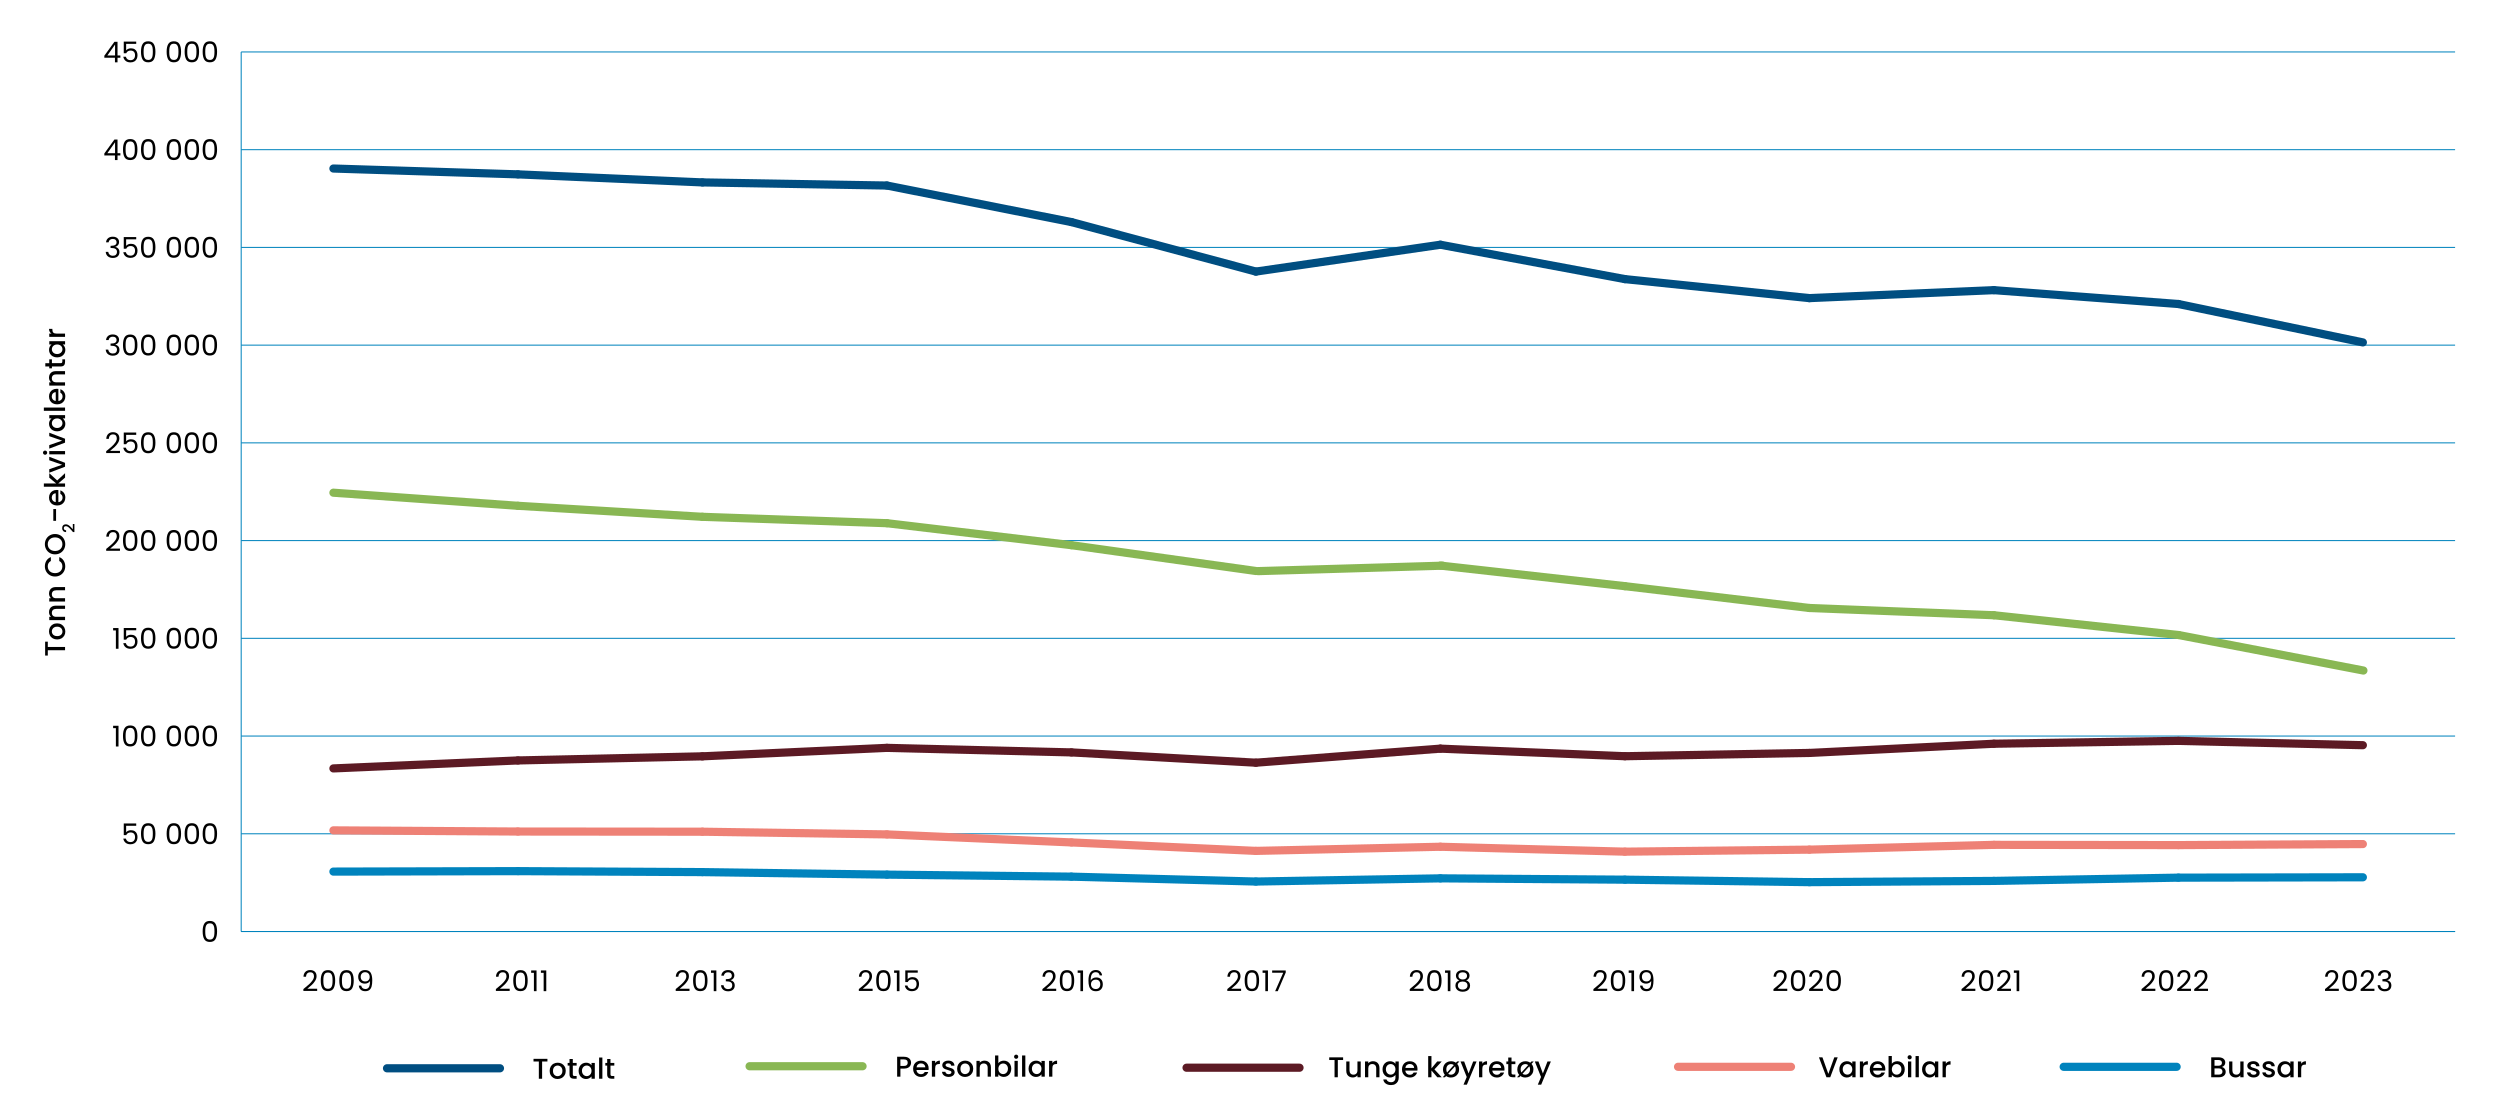 <?xml version="1.0" encoding="UTF-8"?>
<svg id="Layer_1" xmlns="http://www.w3.org/2000/svg" width="1398" height="626.51" version="1.1" viewBox="0 0 1398 626.51">
  <!-- Generator: Adobe Illustrator 29.8.1, SVG Export Plug-In . SVG Version: 2.1.1 Build 2)  -->
  <defs>
    <style>
      .st0, .st1, .st2, .st3, .st4, .st5 {
        fill: none;
        stroke-miterlimit: 10;
      }

      .st0, .st1, .st3, .st4, .st5 {
        stroke-linecap: round;
        stroke-width: 4.58px;
      }

      .st0, .st2 {
        stroke: #0083bd;
      }

      .st1 {
        stroke: #89b754;
      }

      .st2 {
        stroke-width: .57px;
      }

      .st3 {
        stroke: #ee8176;
      }

      .st4 {
        stroke: #5c1a24;
      }

      .st5 {
        stroke: #004e81;
      }
    </style>
  </defs>
  <g>
    <path d="M586.11,550.4c.77-.7,1.42-1.43,1.95-2.2.53-.76.79-1.51.79-2.25,0-.69-.17-1.24-.5-1.64-.34-.4-.88-.6-1.63-.6s-1.29.23-1.69.68c-.4.45-.62,1.06-.65,1.82h-1.41c.04-1.2.41-2.12,1.09-2.77s1.57-.98,2.64-.98,1.97.3,2.62.91.97,1.45.97,2.52c0,.89-.26,1.75-.79,2.59-.53.84-1.13,1.58-1.8,2.21s-1.53,1.38-2.58,2.22h5.51v1.22h-7.71v-1.04c1.36-1.09,2.42-1.98,3.19-2.68Z"/>
    <path d="M593.53,544.04c.6-1.03,1.64-1.55,3.14-1.55s2.53.52,3.13,1.55c.6,1.03.9,2.47.9,4.3s-.3,3.32-.9,4.36c-.6,1.04-1.64,1.55-3.13,1.55s-2.54-.52-3.14-1.55c-.6-1.04-.9-2.49-.9-4.36s.3-3.27.9-4.3ZM599.06,545.98c-.12-.65-.37-1.17-.75-1.56-.38-.4-.93-.59-1.64-.59s-1.28.2-1.66.59c-.38.4-.63.92-.75,1.56s-.18,1.43-.18,2.36.06,1.77.18,2.42c.12.65.37,1.18.75,1.57.38.39.93.59,1.66.59s1.26-.2,1.64-.59c.38-.4.63-.92.75-1.57.12-.65.18-1.46.18-2.42s-.06-1.72-.18-2.36Z"/>
    <path d="M602.63,544v-1.33h3.01v11.59h-1.47v-10.26h-1.54Z"/>
    <path d="M612.73,543.65c-.95,0-1.66.37-2.13,1.1-.47.73-.7,1.94-.69,3.61.25-.55.65-.99,1.23-1.31s1.21-.47,1.92-.47c1.1,0,1.98.34,2.64,1.03s.99,1.63.99,2.84c0,.73-.14,1.38-.42,1.96-.28.58-.71,1.04-1.28,1.38-.57.34-1.26.51-2.08.51-1.1,0-1.96-.25-2.58-.74-.62-.49-1.05-1.17-1.3-2.04-.25-.87-.37-1.93-.37-3.21,0-3.92,1.37-5.88,4.1-5.88,1.05,0,1.87.28,2.47.85s.95,1.28,1.06,2.15h-1.35c-.24-1.19-.97-1.78-2.2-1.78ZM611.45,548.09c-.41.19-.73.47-.99.85-.25.38-.38.84-.38,1.39,0,.81.24,1.47.71,1.98.47.51,1.14.76,2.02.76.75,0,1.34-.23,1.79-.7s.67-1.09.67-1.88c0-.83-.21-1.49-.64-1.96-.43-.48-1.05-.71-1.88-.71-.46,0-.89.09-1.3.28Z"/>
  </g>
  <g>
    <path d="M483.45,550.4c.77-.7,1.42-1.43,1.95-2.2.53-.76.79-1.51.79-2.25,0-.69-.17-1.24-.5-1.64-.34-.4-.88-.6-1.63-.6s-1.29.23-1.69.68c-.4.45-.62,1.06-.65,1.82h-1.41c.04-1.2.41-2.12,1.09-2.77s1.57-.98,2.64-.98,1.97.3,2.62.91.97,1.45.97,2.52c0,.89-.26,1.75-.79,2.59-.53.84-1.13,1.58-1.8,2.21s-1.53,1.38-2.58,2.22h5.51v1.22h-7.71v-1.04c1.36-1.09,2.42-1.98,3.19-2.68Z"/>
    <path d="M490.87,544.04c.6-1.03,1.64-1.55,3.14-1.55s2.53.52,3.13,1.55c.6,1.03.9,2.47.9,4.3s-.3,3.32-.9,4.36c-.6,1.04-1.64,1.55-3.13,1.55s-2.54-.52-3.14-1.55c-.6-1.04-.9-2.49-.9-4.36s.3-3.27.9-4.3ZM496.41,545.98c-.12-.65-.37-1.17-.75-1.56-.38-.4-.93-.59-1.64-.59s-1.28.2-1.66.59c-.38.4-.63.92-.75,1.56s-.18,1.43-.18,2.36.06,1.77.18,2.42c.12.65.37,1.18.75,1.57.38.39.93.59,1.66.59s1.26-.2,1.64-.59c.38-.4.63-.92.75-1.57.12-.65.18-1.46.18-2.42s-.06-1.72-.18-2.36Z"/>
    <path d="M499.98,544v-1.33h3.01v11.59h-1.47v-10.26h-1.54Z"/>
    <path d="M513.2,543.93h-5.63v3.65c.25-.34.61-.62,1.09-.84s1-.33,1.55-.33c.89,0,1.61.18,2.16.55.55.37.95.84,1.19,1.43.24.58.36,1.2.36,1.85,0,.77-.14,1.46-.43,2.07-.29.61-.73,1.09-1.32,1.44-.59.35-1.33.53-2.2.53-1.12,0-2.03-.29-2.72-.87-.7-.58-1.12-1.35-1.27-2.31h1.43c.14.61.43,1.08.88,1.43.45.34,1.02.51,1.7.51.84,0,1.48-.25,1.91-.76.43-.51.64-1.18.64-2.01s-.21-1.48-.64-1.93-1.06-.68-1.89-.68c-.57,0-1.06.14-1.48.41-.42.27-.73.64-.92,1.11h-1.38v-6.54h6.97v1.28Z"/>
  </g>
  <g>
    <path d="M381.05,550.4c.77-.7,1.42-1.43,1.95-2.2.53-.76.79-1.51.79-2.25,0-.69-.17-1.24-.5-1.64-.34-.4-.88-.6-1.63-.6s-1.29.23-1.69.68c-.4.45-.62,1.06-.65,1.82h-1.41c.04-1.2.41-2.12,1.09-2.77s1.57-.98,2.64-.98,1.97.3,2.62.91.97,1.45.97,2.52c0,.89-.26,1.75-.79,2.59-.53.84-1.13,1.58-1.8,2.21s-1.53,1.38-2.58,2.22h5.51v1.22h-7.71v-1.04c1.36-1.09,2.42-1.98,3.19-2.68Z"/>
    <path d="M388.47,544.04c.6-1.03,1.64-1.55,3.14-1.55s2.53.52,3.13,1.55c.6,1.03.9,2.47.9,4.3s-.3,3.32-.9,4.36c-.6,1.04-1.64,1.55-3.13,1.55s-2.54-.52-3.14-1.55c-.6-1.04-.9-2.49-.9-4.36s.3-3.27.9-4.3ZM394.01,545.98c-.12-.65-.37-1.17-.75-1.56-.38-.4-.93-.59-1.64-.59s-1.28.2-1.66.59c-.38.4-.63.92-.75,1.56s-.18,1.43-.18,2.36.06,1.77.18,2.42c.12.65.37,1.18.75,1.57.38.39.93.59,1.66.59s1.26-.2,1.64-.59c.38-.4.63-.92.75-1.57.12-.65.18-1.46.18-2.42s-.06-1.72-.18-2.36Z"/>
    <path d="M397.58,544v-1.33h3.01v11.59h-1.47v-10.26h-1.54Z"/>
    <path d="M404.51,543.28c.68-.56,1.57-.83,2.66-.83.73,0,1.35.13,1.88.39.53.26.93.62,1.2,1.07.27.45.41.96.41,1.52,0,.66-.19,1.23-.57,1.71-.38.48-.87.79-1.48.93v.08c.69.17,1.24.51,1.65,1.01s.61,1.16.61,1.97c0,.61-.14,1.16-.42,1.64-.28.49-.69.87-1.25,1.15-.56.28-1.22.42-2,.42-1.13,0-2.06-.3-2.79-.89-.73-.59-1.13-1.43-1.22-2.52h1.41c.08.64.34,1.17.79,1.57.45.41,1.05.61,1.79.61s1.32-.19,1.71-.58.58-.89.58-1.51c0-.8-.27-1.38-.8-1.73s-1.34-.53-2.42-.53h-.37v-1.22h.38c.98-.01,1.73-.17,2.23-.49.5-.31.75-.8.75-1.47,0-.57-.18-1.02-.55-1.36-.37-.34-.9-.51-1.58-.51s-1.2.17-1.6.51-.65.8-.72,1.38h-1.43c.07-.98.45-1.75,1.14-2.31Z"/>
  </g>
  <g>
    <path d="M280.49,550.4c.77-.7,1.42-1.43,1.95-2.2.53-.76.79-1.51.79-2.25,0-.69-.17-1.24-.5-1.64-.34-.4-.88-.6-1.63-.6s-1.29.23-1.69.68c-.4.45-.62,1.06-.65,1.82h-1.41c.04-1.2.41-2.12,1.09-2.77.68-.65,1.56-.98,2.64-.98s1.97.3,2.62.91.97,1.45.97,2.52c0,.89-.26,1.75-.79,2.59-.53.84-1.13,1.58-1.8,2.21-.67.64-1.53,1.38-2.58,2.22h5.51v1.22h-7.71v-1.04c1.36-1.09,2.42-1.98,3.19-2.68Z"/>
    <path d="M287.91,544.04c.6-1.03,1.65-1.55,3.14-1.55s2.53.52,3.13,1.55c.6,1.03.9,2.47.9,4.3s-.3,3.32-.9,4.36c-.6,1.04-1.64,1.55-3.13,1.55s-2.54-.52-3.14-1.55-.9-2.49-.9-4.36.3-3.27.9-4.3ZM293.45,545.98c-.12-.65-.37-1.17-.75-1.56s-.93-.59-1.64-.59-1.28.2-1.66.59c-.38.4-.63.92-.75,1.56-.12.65-.18,1.43-.18,2.36s.06,1.77.18,2.42c.12.65.37,1.18.75,1.57.38.39.93.59,1.66.59s1.26-.2,1.64-.59c.38-.4.63-.92.75-1.57.12-.65.18-1.46.18-2.42s-.06-1.72-.18-2.36Z"/>
    <path d="M297.02,544v-1.33h3.01v11.59h-1.47v-10.26h-1.54Z"/>
    <path d="M302.47,544v-1.33h3.01v11.59h-1.47v-10.26h-1.54Z"/>
  </g>
  <g>
    <path d="M172.84,550.4c.77-.7,1.42-1.43,1.95-2.2.53-.76.79-1.51.79-2.25,0-.69-.17-1.24-.5-1.64-.34-.4-.88-.6-1.63-.6s-1.29.23-1.69.68c-.4.45-.62,1.06-.65,1.82h-1.41c.04-1.2.41-2.12,1.09-2.77.68-.65,1.56-.98,2.64-.98s1.97.3,2.62.91.97,1.45.97,2.52c0,.89-.26,1.75-.79,2.59-.53.84-1.13,1.58-1.8,2.21-.67.64-1.53,1.38-2.58,2.22h5.51v1.22h-7.71v-1.04c1.36-1.09,2.42-1.98,3.19-2.68Z"/>
    <path d="M180.26,544.04c.6-1.03,1.65-1.55,3.14-1.55s2.53.52,3.13,1.55c.6,1.03.9,2.47.9,4.3s-.3,3.32-.9,4.36c-.6,1.04-1.64,1.55-3.13,1.55s-2.54-.52-3.14-1.55-.9-2.49-.9-4.36.3-3.27.9-4.3ZM185.79,545.98c-.12-.65-.37-1.17-.75-1.56s-.93-.59-1.64-.59-1.28.2-1.66.59c-.38.4-.63.92-.75,1.56-.12.65-.18,1.43-.18,2.36s.06,1.77.18,2.42c.12.65.37,1.18.75,1.57.38.39.93.59,1.66.59s1.26-.2,1.64-.59c.38-.4.63-.92.75-1.57.12-.65.18-1.46.18-2.42s-.06-1.72-.18-2.36Z"/>
    <path d="M190.64,544.04c.6-1.03,1.65-1.55,3.14-1.55s2.53.52,3.13,1.55c.6,1.03.9,2.47.9,4.3s-.3,3.32-.9,4.36c-.6,1.04-1.64,1.55-3.13,1.55s-2.54-.52-3.14-1.55-.9-2.49-.9-4.36.3-3.27.9-4.3ZM196.18,545.98c-.12-.65-.37-1.17-.75-1.56s-.93-.59-1.64-.59-1.28.2-1.66.59c-.38.4-.63.92-.75,1.56-.12.65-.18,1.43-.18,2.36s.06,1.77.18,2.42c.12.65.37,1.18.75,1.57.38.39.93.59,1.66.59s1.26-.2,1.64-.59c.38-.4.63-.92.75-1.57.12-.65.18-1.46.18-2.42s-.06-1.72-.18-2.36Z"/>
    <path d="M202.75,552.56c.39.33.92.5,1.58.5.89,0,1.54-.35,1.96-1.04.42-.69.62-1.86.6-3.51-.22.48-.6.86-1.12,1.13s-1.11.41-1.75.41c-.72,0-1.35-.15-1.92-.44s-1-.72-1.32-1.29c-.32-.57-.48-1.25-.48-2.05,0-1.14.33-2.06.99-2.76.66-.7,1.6-1.05,2.82-1.05,1.5,0,2.55.49,3.15,1.46.6.97.91,2.42.91,4.34,0,1.35-.12,2.46-.36,3.33-.24.88-.65,1.54-1.22,2-.57.46-1.35.69-2.35.69-1.09,0-1.94-.29-2.55-.88s-.96-1.34-1.04-2.24h1.35c.11.61.35,1.08.75,1.41ZM206.03,548.14c.46-.44.69-1.04.69-1.8,0-.8-.22-1.45-.67-1.94-.45-.49-1.08-.74-1.89-.74-.75,0-1.34.23-1.79.71-.44.47-.67,1.09-.67,1.86s.22,1.4.66,1.88c.44.47,1.07.71,1.91.71.72,0,1.3-.22,1.76-.67Z"/>
  </g>
  <g>
    <path d="M689.5,550.4c.77-.7,1.42-1.43,1.95-2.2.53-.76.79-1.51.79-2.25,0-.69-.17-1.24-.5-1.64-.34-.4-.88-.6-1.63-.6s-1.29.23-1.69.68c-.4.45-.62,1.06-.65,1.82h-1.41c.04-1.2.41-2.12,1.09-2.77s1.57-.98,2.64-.98,1.97.3,2.62.91.97,1.45.97,2.52c0,.89-.26,1.75-.79,2.59-.53.84-1.13,1.58-1.8,2.21s-1.53,1.38-2.58,2.22h5.51v1.22h-7.71v-1.04c1.36-1.09,2.42-1.98,3.19-2.68Z"/>
    <path d="M696.92,544.04c.6-1.03,1.64-1.55,3.14-1.55s2.53.52,3.13,1.55c.6,1.03.9,2.47.9,4.3s-.3,3.32-.9,4.36c-.6,1.04-1.64,1.55-3.13,1.55s-2.54-.52-3.14-1.55c-.6-1.04-.9-2.49-.9-4.36s.3-3.27.9-4.3ZM702.46,545.98c-.12-.65-.37-1.17-.75-1.56-.38-.4-.93-.59-1.64-.59s-1.28.2-1.66.59c-.38.4-.63.92-.75,1.56s-.18,1.43-.18,2.36.06,1.77.18,2.42c.12.65.37,1.18.75,1.57.38.39.93.59,1.66.59s1.26-.2,1.64-.59c.38-.4.63-.92.75-1.57.12-.65.18-1.46.18-2.42s-.06-1.72-.18-2.36Z"/>
    <path d="M706.03,544v-1.33h3.01v11.59h-1.47v-10.26h-1.54Z"/>
    <path d="M718.99,543.81l-4.46,10.45h-1.47l4.52-10.31h-6.19v-1.25h7.6v1.11Z"/>
  </g>
  <g>
    <path d="M791.53,550.4c.77-.7,1.42-1.43,1.95-2.2.53-.76.79-1.51.79-2.25,0-.69-.17-1.24-.5-1.64-.34-.4-.88-.6-1.63-.6s-1.29.23-1.69.68c-.4.45-.62,1.06-.65,1.82h-1.41c.04-1.2.41-2.12,1.09-2.77s1.57-.98,2.64-.98,1.97.3,2.62.91.97,1.45.97,2.52c0,.89-.26,1.75-.79,2.59-.53.84-1.13,1.58-1.8,2.21s-1.53,1.38-2.58,2.22h5.51v1.22h-7.71v-1.04c1.36-1.09,2.42-1.98,3.19-2.68Z"/>
    <path d="M798.95,544.04c.6-1.03,1.64-1.55,3.14-1.55s2.53.52,3.13,1.55c.6,1.03.9,2.47.9,4.3s-.3,3.32-.9,4.36c-.6,1.04-1.64,1.55-3.13,1.55s-2.54-.52-3.14-1.55c-.6-1.04-.9-2.49-.9-4.36s.3-3.27.9-4.3ZM804.49,545.98c-.12-.65-.37-1.17-.75-1.56-.38-.4-.93-.59-1.64-.59s-1.28.2-1.66.59c-.38.4-.63.92-.75,1.56s-.18,1.43-.18,2.36.06,1.77.18,2.42c.12.65.37,1.18.75,1.57.38.39.93.59,1.66.59s1.26-.2,1.64-.59c.38-.4.63-.92.75-1.57.12-.65.18-1.46.18-2.42s-.06-1.72-.18-2.36Z"/>
    <path d="M808.06,544v-1.33h3.01v11.59h-1.47v-10.26h-1.54Z"/>
    <path d="M814.63,547.2c-.32-.45-.48-.99-.48-1.63,0-.58.14-1.1.43-1.56.29-.46.72-.83,1.29-1.11.57-.27,1.26-.41,2.08-.41s1.5.14,2.08.41,1,.64,1.3,1.11c.29.46.44.99.44,1.56,0,.62-.17,1.16-.5,1.63s-.79.81-1.36,1.03c.66.2,1.19.56,1.58,1.07.39.51.58,1.12.58,1.84s-.17,1.3-.51,1.82c-.34.52-.83.92-1.45,1.2-.62.28-1.34.42-2.16.42s-1.53-.14-2.14-.42c-.61-.28-1.09-.68-1.43-1.2-.34-.52-.51-1.12-.51-1.82s.19-1.33.58-1.84c.38-.51.91-.87,1.57-1.06-.6-.24-1.06-.58-1.38-1.03ZM816,549.42c-.5.37-.75.92-.75,1.66,0,.68.24,1.23.73,1.65s1.14.62,1.96.62,1.47-.21,1.96-.62.72-.97.72-1.65-.25-1.26-.74-1.64c-.49-.38-1.14-.57-1.94-.57s-1.44.18-1.94.55ZM819.71,544.24c-.43-.35-1.01-.53-1.76-.53s-1.32.18-1.75.53c-.43.35-.64.86-.64,1.52,0,.6.22,1.08.67,1.44.44.36,1.02.54,1.72.54s1.29-.18,1.74-.55c.44-.37.67-.85.67-1.45,0-.65-.21-1.15-.64-1.51Z"/>
  </g>
  <g>
    <path d="M894.23,550.4c.77-.7,1.42-1.43,1.95-2.2.53-.76.79-1.51.79-2.25,0-.69-.17-1.24-.5-1.64-.34-.4-.88-.6-1.63-.6s-1.29.23-1.69.68c-.4.45-.62,1.06-.65,1.82h-1.41c.04-1.2.41-2.12,1.09-2.77s1.57-.98,2.64-.98,1.97.3,2.62.91.97,1.45.97,2.52c0,.89-.26,1.75-.79,2.59-.53.84-1.13,1.58-1.8,2.21s-1.53,1.38-2.58,2.22h5.51v1.22h-7.71v-1.04c1.36-1.09,2.42-1.98,3.19-2.68Z"/>
    <path d="M901.66,544.04c.6-1.03,1.64-1.55,3.14-1.55s2.53.52,3.13,1.55c.6,1.03.9,2.47.9,4.3s-.3,3.32-.9,4.36c-.6,1.04-1.64,1.55-3.13,1.55s-2.54-.52-3.14-1.55c-.6-1.04-.9-2.49-.9-4.36s.3-3.27.9-4.3ZM907.19,545.98c-.12-.65-.37-1.17-.75-1.56-.38-.4-.93-.59-1.64-.59s-1.28.2-1.66.59c-.38.4-.63.92-.75,1.56s-.18,1.43-.18,2.36.06,1.77.18,2.42c.12.65.37,1.18.75,1.57.38.39.93.59,1.66.59s1.26-.2,1.64-.59c.38-.4.63-.92.75-1.57.12-.65.18-1.46.18-2.42s-.06-1.72-.18-2.36Z"/>
    <path d="M910.76,544v-1.33h3.01v11.59h-1.47v-10.26h-1.54Z"/>
    <path d="M919.21,552.56c.39.33.92.5,1.58.5.89,0,1.54-.35,1.96-1.04.42-.69.62-1.86.6-3.51-.22.48-.6.86-1.12,1.13-.52.27-1.11.41-1.75.41-.72,0-1.35-.15-1.92-.44-.56-.29-1-.72-1.32-1.29-.32-.57-.48-1.25-.48-2.05,0-1.14.33-2.06.99-2.76.66-.7,1.6-1.05,2.82-1.05,1.5,0,2.55.49,3.15,1.46.6.97.91,2.42.91,4.34,0,1.35-.12,2.46-.36,3.33s-.65,1.54-1.22,2c-.57.46-1.35.69-2.35.69-1.09,0-1.94-.29-2.55-.88s-.96-1.34-1.04-2.24h1.35c.11.61.35,1.08.75,1.41ZM922.49,548.14c.46-.44.69-1.04.69-1.8,0-.8-.22-1.45-.67-1.94-.45-.49-1.08-.74-1.89-.74-.75,0-1.34.23-1.79.71-.44.47-.67,1.09-.67,1.86s.22,1.4.66,1.88c.44.47,1.07.71,1.91.71.72,0,1.3-.22,1.76-.67Z"/>
  </g>
  <g>
    <path d="M994.92,550.4c.77-.7,1.42-1.43,1.95-2.2.53-.76.79-1.51.79-2.25,0-.69-.17-1.24-.5-1.64-.34-.4-.88-.6-1.63-.6s-1.29.23-1.69.68c-.4.45-.62,1.06-.65,1.82h-1.41c.04-1.2.41-2.12,1.09-2.77s1.57-.98,2.64-.98,1.97.3,2.62.91.97,1.45.97,2.52c0,.89-.26,1.75-.79,2.59-.53.84-1.13,1.58-1.8,2.21s-1.53,1.38-2.58,2.22h5.51v1.22h-7.71v-1.04c1.36-1.09,2.42-1.98,3.19-2.68Z"/>
    <path d="M1002.34,544.04c.6-1.03,1.64-1.55,3.14-1.55s2.53.52,3.13,1.55c.6,1.03.9,2.47.9,4.3s-.3,3.32-.9,4.36c-.6,1.04-1.64,1.55-3.13,1.55s-2.54-.52-3.14-1.55c-.6-1.04-.9-2.49-.9-4.36s.3-3.27.9-4.3ZM1007.88,545.98c-.12-.65-.37-1.17-.75-1.56-.38-.4-.93-.59-1.64-.59s-1.28.2-1.66.59c-.38.4-.63.92-.75,1.56s-.18,1.43-.18,2.36.06,1.77.18,2.42c.12.65.37,1.18.75,1.57.38.39.93.59,1.66.59s1.26-.2,1.64-.59c.38-.4.63-.92.75-1.57.12-.65.18-1.46.18-2.42s-.06-1.72-.18-2.36Z"/>
    <path d="M1014.84,550.4c.77-.7,1.42-1.43,1.95-2.2.53-.76.79-1.51.79-2.25,0-.69-.17-1.24-.5-1.64-.34-.4-.88-.6-1.63-.6s-1.29.23-1.69.68c-.4.45-.62,1.06-.65,1.82h-1.41c.04-1.2.41-2.12,1.09-2.77s1.57-.98,2.64-.98,1.97.3,2.62.91.97,1.45.97,2.52c0,.89-.26,1.75-.79,2.59-.53.84-1.13,1.58-1.8,2.21s-1.53,1.38-2.58,2.22h5.51v1.22h-7.71v-1.04c1.36-1.09,2.42-1.98,3.19-2.68Z"/>
    <path d="M1022.26,544.04c.6-1.03,1.64-1.55,3.14-1.55s2.53.52,3.13,1.55c.6,1.03.9,2.47.9,4.3s-.3,3.32-.9,4.36c-.6,1.04-1.64,1.55-3.13,1.55s-2.54-.52-3.14-1.55c-.6-1.04-.9-2.49-.9-4.36s.3-3.27.9-4.3ZM1027.8,545.98c-.12-.65-.37-1.17-.75-1.56-.38-.4-.93-.59-1.64-.59s-1.28.2-1.66.59c-.38.4-.63.92-.75,1.56s-.18,1.43-.18,2.36.06,1.77.18,2.42c.12.65.37,1.18.75,1.57.38.39.93.59,1.66.59s1.26-.2,1.64-.59c.38-.4.63-.92.75-1.57.12-.65.18-1.46.18-2.42s-.06-1.72-.18-2.36Z"/>
  </g>
  <g>
    <path d="M1100.09,550.4c.77-.7,1.42-1.43,1.95-2.2.53-.76.79-1.51.79-2.25,0-.69-.17-1.24-.5-1.64-.34-.4-.88-.6-1.63-.6s-1.29.23-1.69.68c-.4.45-.62,1.06-.65,1.82h-1.41c.04-1.2.41-2.12,1.09-2.77s1.57-.98,2.64-.98,1.97.3,2.62.91.97,1.45.97,2.52c0,.89-.26,1.75-.79,2.59-.53.84-1.13,1.58-1.8,2.21s-1.53,1.38-2.58,2.22h5.51v1.22h-7.71v-1.04c1.36-1.09,2.42-1.98,3.19-2.68Z"/>
    <path d="M1107.51,544.04c.6-1.03,1.64-1.55,3.14-1.55s2.53.52,3.13,1.55c.6,1.03.9,2.47.9,4.3s-.3,3.32-.9,4.36c-.6,1.04-1.64,1.55-3.13,1.55s-2.54-.52-3.14-1.55c-.6-1.04-.9-2.49-.9-4.36s.3-3.27.9-4.3ZM1113.05,545.98c-.12-.65-.37-1.17-.75-1.56-.38-.4-.93-.59-1.64-.59s-1.28.2-1.66.59c-.38.4-.63.92-.75,1.56s-.18,1.43-.18,2.36.06,1.77.18,2.42c.12.65.37,1.18.75,1.57.38.39.93.59,1.66.59s1.26-.2,1.64-.59c.38-.4.63-.92.75-1.57.12-.65.18-1.46.18-2.42s-.06-1.72-.18-2.36Z"/>
    <path d="M1120.01,550.4c.77-.7,1.42-1.43,1.95-2.2.53-.76.79-1.51.79-2.25,0-.69-.17-1.24-.5-1.64-.34-.4-.88-.6-1.63-.6s-1.29.23-1.69.68c-.4.45-.62,1.06-.65,1.82h-1.41c.04-1.2.41-2.12,1.09-2.77s1.57-.98,2.64-.98,1.97.3,2.62.91.97,1.45.97,2.52c0,.89-.26,1.75-.79,2.59-.53.84-1.13,1.58-1.8,2.21s-1.53,1.38-2.58,2.22h5.51v1.22h-7.71v-1.04c1.36-1.09,2.42-1.98,3.19-2.68Z"/>
    <path d="M1126.15,544v-1.33h3.01v11.59h-1.47v-10.26h-1.54Z"/>
  </g>
  <g>
    <path d="M1200.75,550.4c.77-.7,1.42-1.43,1.95-2.2.53-.76.79-1.51.79-2.25,0-.69-.17-1.24-.5-1.64-.34-.4-.88-.6-1.63-.6s-1.29.23-1.69.68c-.4.45-.62,1.06-.65,1.82h-1.41c.04-1.2.41-2.12,1.09-2.77s1.57-.98,2.64-.98,1.97.3,2.62.91.97,1.45.97,2.52c0,.89-.26,1.75-.79,2.59-.53.84-1.13,1.58-1.8,2.21s-1.53,1.38-2.58,2.22h5.51v1.22h-7.71v-1.04c1.36-1.09,2.42-1.98,3.19-2.68Z"/>
    <path d="M1208.17,544.04c.6-1.03,1.64-1.55,3.14-1.55s2.53.52,3.13,1.55c.6,1.03.9,2.47.9,4.3s-.3,3.32-.9,4.36c-.6,1.04-1.64,1.55-3.13,1.55s-2.54-.52-3.14-1.55c-.6-1.04-.9-2.49-.9-4.36s.3-3.27.9-4.3ZM1213.7,545.98c-.12-.65-.37-1.17-.75-1.56-.38-.4-.93-.59-1.64-.59s-1.28.2-1.66.59c-.38.4-.63.92-.75,1.56s-.18,1.43-.18,2.36.06,1.77.18,2.42c.12.65.37,1.18.75,1.57.38.39.93.59,1.66.59s1.26-.2,1.64-.59c.38-.4.63-.92.75-1.57.12-.65.18-1.46.18-2.42s-.06-1.72-.18-2.36Z"/>
    <path d="M1220.67,550.4c.77-.7,1.42-1.43,1.95-2.2.53-.76.79-1.51.79-2.25,0-.69-.17-1.24-.5-1.64-.34-.4-.88-.6-1.63-.6s-1.29.23-1.69.68c-.4.45-.62,1.06-.65,1.82h-1.41c.04-1.2.41-2.12,1.09-2.77s1.57-.98,2.64-.98,1.97.3,2.62.91.97,1.45.97,2.52c0,.89-.26,1.75-.79,2.59-.53.84-1.13,1.58-1.8,2.21s-1.53,1.38-2.58,2.22h5.51v1.22h-7.71v-1.04c1.36-1.09,2.42-1.98,3.19-2.68Z"/>
    <path d="M1230.2,550.4c.77-.7,1.42-1.43,1.95-2.2.53-.76.79-1.51.79-2.25,0-.69-.17-1.24-.5-1.64-.34-.4-.88-.6-1.63-.6s-1.29.23-1.69.68c-.4.45-.62,1.06-.65,1.82h-1.41c.04-1.2.41-2.12,1.09-2.77s1.57-.98,2.64-.98,1.97.3,2.62.91.97,1.45.97,2.52c0,.89-.26,1.75-.79,2.59-.53.84-1.13,1.58-1.8,2.21s-1.53,1.38-2.58,2.22h5.51v1.22h-7.71v-1.04c1.36-1.09,2.42-1.98,3.19-2.68Z"/>
  </g>
  <g>
    <path d="M1303.34,550.4c.77-.7,1.42-1.43,1.95-2.2.53-.76.79-1.51.79-2.25,0-.69-.17-1.24-.5-1.64-.34-.4-.88-.6-1.63-.6s-1.29.23-1.69.68c-.4.45-.62,1.06-.65,1.82h-1.41c.04-1.2.41-2.12,1.09-2.77s1.57-.98,2.64-.98,1.97.3,2.62.91.97,1.45.97,2.52c0,.89-.26,1.75-.79,2.59-.53.84-1.13,1.58-1.8,2.21s-1.53,1.38-2.58,2.22h5.51v1.22h-7.71v-1.04c1.36-1.09,2.42-1.98,3.19-2.68Z"/>
    <path d="M1310.76,544.04c.6-1.03,1.64-1.55,3.14-1.55s2.53.52,3.13,1.55c.6,1.03.9,2.47.9,4.3s-.3,3.32-.9,4.36c-.6,1.04-1.64,1.55-3.13,1.55s-2.54-.52-3.14-1.55c-.6-1.04-.9-2.49-.9-4.36s.3-3.27.9-4.3ZM1316.3,545.98c-.12-.65-.37-1.17-.75-1.56-.38-.4-.93-.59-1.64-.59s-1.28.2-1.66.59c-.38.4-.63.92-.75,1.56s-.18,1.43-.18,2.36.06,1.77.18,2.42c.12.65.37,1.18.75,1.57.38.39.93.59,1.66.59s1.26-.2,1.64-.59c.38-.4.63-.92.75-1.57.12-.65.18-1.46.18-2.42s-.06-1.72-.18-2.36Z"/>
    <path d="M1323.26,550.4c.77-.7,1.42-1.43,1.95-2.2.53-.76.79-1.51.79-2.25,0-.69-.17-1.24-.5-1.64-.34-.4-.88-.6-1.63-.6s-1.29.23-1.69.68c-.4.45-.62,1.06-.65,1.82h-1.41c.04-1.2.41-2.12,1.09-2.77s1.57-.98,2.64-.98,1.97.3,2.62.91.97,1.45.97,2.52c0,.89-.26,1.75-.79,2.59-.53.84-1.13,1.58-1.8,2.21s-1.53,1.38-2.58,2.22h5.51v1.22h-7.71v-1.04c1.36-1.09,2.42-1.98,3.19-2.68Z"/>
    <path d="M1330.89,543.28c.68-.56,1.57-.83,2.66-.83.73,0,1.35.13,1.88.39.53.26.93.62,1.2,1.07.27.45.41.96.41,1.52,0,.66-.19,1.23-.57,1.71-.38.48-.87.79-1.48.93v.08c.69.17,1.24.51,1.65,1.01s.61,1.16.61,1.97c0,.61-.14,1.16-.42,1.64-.28.49-.69.87-1.25,1.15-.56.28-1.22.42-2,.42-1.13,0-2.06-.3-2.79-.89-.73-.59-1.13-1.43-1.22-2.52h1.41c.08.64.34,1.17.79,1.57.45.41,1.05.61,1.79.61s1.32-.19,1.71-.58.58-.89.58-1.51c0-.8-.27-1.38-.8-1.73s-1.34-.53-2.42-.53h-.37v-1.22h.38c.98-.01,1.73-.17,2.23-.49.5-.31.75-.8.75-1.47,0-.57-.18-1.02-.55-1.36-.37-.34-.9-.51-1.58-.51s-1.2.17-1.6.51-.65.8-.72,1.38h-1.43c.07-.98.45-1.75,1.14-2.31Z"/>
  </g>
  <g>
    <path d="M25.24,358.82h1.49v2.96h9.65v1.83h-9.65v2.98h-1.49v-7.77Z"/>
    <path d="M35.95,355.41c-.38.67-.91,1.2-1.6,1.59-.69.38-1.49.58-2.4.58s-1.69-.2-2.39-.59c-.69-.4-1.23-.93-1.6-1.62-.37-.68-.56-1.45-.56-2.29s.19-1.61.56-2.29c.37-.68.91-1.22,1.6-1.62.69-.4,1.49-.59,2.39-.59s1.69.2,2.39.61c.69.41,1.23.96,1.61,1.66.38.7.57,1.47.57,2.32s-.19,1.59-.57,2.26ZM34.6,351.82c-.22-.41-.56-.75-1.01-1-.45-.26-.99-.38-1.64-.38s-1.18.12-1.63.37c-.44.25-.78.57-1,.98-.22.41-.34.84-.34,1.31s.11.91.34,1.31c.22.4.56.72,1,.95.44.24.99.35,1.63.35.95,0,1.69-.24,2.2-.73s.78-1.1.78-1.83c0-.47-.11-.91-.34-1.32Z"/>
    <path d="M27.84,340.43c.29-.55.72-.98,1.28-1.29.57-.31,1.25-.46,2.05-.46h5.21v1.81h-4.94c-.79,0-1.4.2-1.82.59-.42.4-.63.94-.63,1.62s.21,1.23.63,1.63c.42.4,1.03.6,1.82.6h4.94v1.83h-8.83v-1.83h1.01c-.36-.3-.65-.68-.85-1.15-.2-.46-.3-.96-.3-1.48,0-.7.14-1.32.43-1.87Z"/>
    <path d="M27.84,330.03c.29-.55.72-.98,1.28-1.29.57-.31,1.25-.46,2.05-.46h5.21v1.81h-4.94c-.79,0-1.4.2-1.82.59-.42.4-.63.94-.63,1.62s.21,1.23.63,1.63c.42.4,1.03.6,1.82.6h4.94v1.83h-8.83v-1.83h1.01c-.36-.3-.65-.68-.85-1.15-.2-.46-.3-.96-.3-1.48,0-.7.14-1.32.43-1.87Z"/>
    <path d="M27.85,321.63c-.87-.51-1.54-1.2-2.03-2.07-.49-.87-.73-1.82-.73-2.86,0-1.19.29-2.24.87-3.17.58-.92,1.41-1.59,2.48-2.01v2.2c-.59.29-1.03.69-1.31,1.2-.29.51-.43,1.11-.43,1.78,0,.74.17,1.39.5,1.97s.81,1.03,1.43,1.35,1.34.49,2.16.49,1.54-.16,2.16-.49,1.1-.78,1.43-1.35c.34-.58.5-1.23.5-1.97,0-.67-.14-1.27-.43-1.78-.29-.51-.73-.91-1.31-1.2v-2.2c1.07.42,1.89,1.09,2.47,2.01.58.92.87,1.98.87,3.17,0,1.05-.24,2-.73,2.87-.49.87-1.16,1.55-2.03,2.06-.87.51-1.84.76-2.93.76s-2.07-.25-2.93-.76Z"/>
    <path d="M35.76,307.17c-.49.87-1.16,1.56-2.04,2.07-.87.51-1.85.76-2.94.76s-2.07-.25-2.93-.76c-.87-.51-1.54-1.2-2.03-2.07-.49-.87-.73-1.82-.73-2.86s.24-2.01.73-2.88c.49-.87,1.16-1.56,2.03-2.06.87-.5,1.84-.75,2.93-.75s2.07.25,2.94.75c.87.5,1.55,1.19,2.04,2.06.49.87.73,1.83.73,2.88s-.24,1.99-.73,2.86ZM34.4,302.34c-.34-.58-.82-1.03-1.44-1.35s-1.35-.49-2.17-.49-1.54.16-2.16.49-1.1.78-1.43,1.35-.5,1.23-.5,1.97.17,1.39.5,1.97.81,1.03,1.43,1.35,1.34.49,2.16.49,1.55-.16,2.17-.49,1.11-.78,1.44-1.35c.34-.58.5-1.23.5-1.97s-.17-1.39-.5-1.97Z"/>
  </g>
  <path d="M40.27,296.88c-.52-.6-.94-1.07-1.28-1.42-.33-.35-.68-.63-1.04-.87-.36-.23-.72-.35-1.08-.35s-.67.09-.88.27c-.21.18-.32.46-.32.84s.12.65.35.86c.23.2.55.31.94.32v1.03c-.71-.02-1.25-.23-1.63-.64s-.57-.93-.57-1.56c0-.68.19-1.21.56-1.59.37-.38.87-.58,1.49-.58.45,0,.88.11,1.29.34.41.23.78.5,1.11.81s.71.71,1.14,1.2l.37.42v-2.96h.89v4.54h-.78l-.58-.67Z"/>
  <g>
    <path d="M29.81,284.66h1.54v6.59h-1.54v-6.59Z"/>
    <path d="M32.64,274.03v6.75c.71-.05,1.27-.31,1.7-.79.43-.47.64-1.05.64-1.73,0-.98-.41-1.68-1.23-2.08v-1.97c.81.27,1.48.75,2,1.45.52.7.78,1.57.78,2.6,0,.84-.19,1.6-.57,2.27-.38.67-.91,1.19-1.6,1.57-.69.38-1.49.57-2.4.57s-1.71-.18-2.4-.55c-.69-.37-1.22-.89-1.59-1.55-.37-.67-.56-1.43-.56-2.3s.18-1.58.54-2.23c.36-.65.87-1.16,1.53-1.52s1.41-.54,2.27-.54c.33,0,.63.02.9.06ZM31.17,275.87c-.67.01-1.21.25-1.62.72-.41.47-.61,1.05-.61,1.75,0,.63.2,1.17.6,1.62.4.45.94.72,1.63.8v-4.89Z"/>
    <path d="M31.97,268.68l4.41-4.07v2.47l-3.8,3.27h3.8v1.83h-11.86v-1.83h6.89l-3.86-3.21v-2.53l4.42,4.07Z"/>
    <path d="M34.74,259.88l-7.2-2.5v-1.94l8.83,3.37v2.18l-8.83,3.35v-1.96l7.2-2.5Z"/>
    <path d="M26.04,253.96c-.22.22-.5.34-.83.34s-.61-.11-.83-.34c-.22-.22-.34-.5-.34-.83s.11-.59.34-.82c.22-.22.5-.34.83-.34s.61.11.83.34c.22.22.34.5.34.82s-.11.61-.34.83ZM27.55,252.23h8.83v1.83h-8.83v-1.83Z"/>
    <path d="M34.74,246.41l-7.2-2.5v-1.94l8.83,3.37v2.18l-8.83,3.35v-1.96l7.2-2.5Z"/>
    <path d="M29.57,240.65c-.68-.37-1.22-.87-1.59-1.51s-.57-1.34-.57-2.11c0-.7.14-1.3.41-1.82s.61-.93,1.02-1.24h-1.28v-1.84h8.83v1.84h-1.31c.42.31.76.73,1.04,1.27.28.54.42,1.14.42,1.83,0,.76-.19,1.45-.58,2.08-.39.63-.93,1.13-1.63,1.5-.7.37-1.49.55-2.38.55s-1.67-.18-2.36-.55ZM30.37,234.36c-.45.25-.79.58-1.03.99-.23.41-.35.84-.35,1.31s.11.91.34,1.31c.23.41.57.74,1.01.99s.97.38,1.58.38,1.14-.13,1.6-.38c.46-.25.81-.58,1.05-.99.24-.41.36-.85.36-1.31s-.12-.91-.35-1.31-.58-.73-1.03-.99-.99-.38-1.6-.38-1.14.13-1.59.38Z"/>
    <path d="M24.52,227.9h11.86v1.83h-11.86v-1.83Z"/>
    <path d="M32.64,217.47v6.75c.71-.05,1.27-.31,1.7-.79.43-.47.64-1.05.64-1.73,0-.98-.41-1.68-1.23-2.08v-1.97c.81.27,1.48.75,2,1.45.52.7.78,1.57.78,2.6,0,.84-.19,1.6-.57,2.27-.38.67-.91,1.19-1.6,1.57-.69.38-1.49.57-2.4.57s-1.71-.18-2.4-.55c-.69-.37-1.22-.89-1.59-1.55-.37-.67-.56-1.43-.56-2.3s.18-1.58.54-2.23c.36-.65.87-1.16,1.53-1.52s1.41-.54,2.27-.54c.33,0,.63.02.9.06ZM31.17,219.31c-.67.01-1.21.25-1.62.72-.41.47-.61,1.05-.61,1.75,0,.63.2,1.17.6,1.62.4.45.94.72,1.63.8v-4.89Z"/>
    <path d="M27.83,209.29c.29-.55.72-.98,1.28-1.29.57-.31,1.25-.46,2.05-.46h5.21v1.81h-4.94c-.79,0-1.4.2-1.82.59-.42.4-.63.94-.63,1.62s.21,1.23.63,1.63c.42.4,1.03.6,1.82.6h4.94v1.83h-8.83v-1.83h1.01c-.36-.3-.65-.68-.85-1.15-.2-.46-.3-.96-.3-1.48,0-.7.14-1.32.43-1.87Z"/>
    <path d="M29.04,203.08h4.89c.33,0,.57-.08.71-.23.14-.15.22-.42.22-.79v-1.12h1.52v1.44c0,.82-.19,1.45-.58,1.89-.38.44-1.01.66-1.88.66h-4.89v1.04h-1.49v-1.04h-2.2v-1.84h2.2v-2.15h1.49v2.15Z"/>
    <path d="M29.57,199.3c-.68-.37-1.22-.87-1.59-1.51s-.57-1.34-.57-2.11c0-.7.14-1.3.41-1.82s.61-.93,1.02-1.24h-1.28v-1.84h8.83v1.84h-1.31c.42.31.76.73,1.04,1.27.28.54.42,1.14.42,1.83,0,.76-.19,1.45-.58,2.08-.39.63-.93,1.13-1.63,1.5-.7.37-1.49.55-2.38.55s-1.67-.18-2.36-.55ZM30.37,193c-.45.25-.79.58-1.03.99-.23.41-.35.84-.35,1.31s.11.91.34,1.31c.23.41.57.74,1.01.99s.97.38,1.58.38,1.14-.13,1.6-.38c.46-.25.81-.58,1.05-.99.24-.41.36-.85.36-1.31s-.12-.91-.35-1.31-.58-.73-1.03-.99-.99-.38-1.6-.38-1.14.13-1.59.38Z"/>
    <path d="M27.78,185.49c-.25-.44-.38-.97-.38-1.58h1.89v.46c0,.72.18,1.26.54,1.63.36.37.99.55,1.89.55h4.65v1.83h-8.83v-1.83h1.28c-.45-.27-.8-.62-1.05-1.07Z"/>
  </g>
  <line class="st2" x1="134.87" y1="520.91" x2="1372.89" y2="520.91"/>
  <path d="M114.22,516.53c.6-1.03,1.65-1.55,3.14-1.55s2.53.52,3.13,1.55c.6,1.03.9,2.47.9,4.3s-.3,3.32-.9,4.36c-.6,1.04-1.64,1.55-3.13,1.55s-2.54-.52-3.14-1.55-.9-2.49-.9-4.36.3-3.27.9-4.3ZM119.75,518.47c-.12-.65-.37-1.17-.75-1.56s-.93-.59-1.64-.59-1.28.2-1.66.59c-.38.4-.63.92-.75,1.56-.12.65-.18,1.43-.18,2.36s.06,1.77.18,2.42c.12.65.37,1.18.75,1.57.38.39.93.59,1.66.59s1.26-.2,1.64-.59c.38-.4.63-.92.75-1.57.12-.65.18-1.46.18-2.42s-.06-1.72-.18-2.36Z"/>
  <g>
    <path d="M76.17,461.77h-5.63v3.65c.25-.34.61-.62,1.09-.84s1-.33,1.55-.33c.89,0,1.61.18,2.16.55.56.37.95.84,1.19,1.43.24.58.36,1.2.36,1.85,0,.77-.14,1.46-.43,2.07s-.73,1.09-1.32,1.44c-.59.35-1.33.53-2.2.53-1.12,0-2.03-.29-2.72-.87-.69-.58-1.12-1.35-1.27-2.31h1.43c.14.61.43,1.08.88,1.43s1.02.51,1.7.51c.84,0,1.48-.25,1.91-.76.43-.51.64-1.18.64-2.01s-.21-1.48-.64-1.93-1.06-.68-1.89-.68c-.57,0-1.06.14-1.48.41-.42.27-.73.64-.92,1.11h-1.38v-6.54h6.97v1.28Z"/>
    <path d="M79.74,461.88c.6-1.03,1.65-1.55,3.14-1.55s2.53.52,3.13,1.55c.6,1.03.9,2.47.9,4.3s-.3,3.32-.9,4.36c-.6,1.04-1.64,1.55-3.13,1.55s-2.54-.52-3.14-1.55-.9-2.49-.9-4.36.3-3.27.9-4.3ZM85.28,463.82c-.12-.65-.37-1.17-.75-1.56s-.93-.59-1.64-.59-1.28.2-1.66.59c-.38.4-.63.92-.75,1.56-.12.65-.18,1.43-.18,2.36s.06,1.77.18,2.42c.12.65.37,1.18.75,1.57.38.39.93.59,1.66.59s1.26-.2,1.64-.59c.38-.4.63-.92.75-1.57.12-.65.18-1.46.18-2.42s-.06-1.72-.18-2.36Z"/>
    <path d="M94.08,461.88c.6-1.03,1.65-1.55,3.14-1.55s2.53.52,3.13,1.55c.6,1.03.9,2.47.9,4.3s-.3,3.32-.9,4.36c-.6,1.04-1.64,1.55-3.13,1.55s-2.54-.52-3.14-1.55-.9-2.49-.9-4.36.3-3.27.9-4.3ZM99.62,463.82c-.12-.65-.37-1.17-.75-1.56s-.93-.59-1.64-.59-1.28.2-1.66.59c-.38.4-.63.92-.75,1.56-.12.65-.18,1.43-.18,2.36s.06,1.77.18,2.42c.12.65.37,1.18.75,1.57.38.39.93.59,1.66.59s1.26-.2,1.64-.59c.38-.4.63-.92.75-1.57.12-.65.18-1.46.18-2.42s-.06-1.72-.18-2.36Z"/>
    <path d="M104.15,461.88c.6-1.03,1.65-1.55,3.14-1.55s2.53.52,3.13,1.55c.6,1.03.9,2.47.9,4.3s-.3,3.32-.9,4.36c-.6,1.04-1.64,1.55-3.13,1.55s-2.54-.52-3.14-1.55-.9-2.49-.9-4.36.3-3.27.9-4.3ZM109.69,463.82c-.12-.65-.37-1.17-.75-1.56s-.93-.59-1.64-.59-1.28.2-1.66.59c-.38.4-.63.92-.75,1.56-.12.65-.18,1.43-.18,2.36s.06,1.77.18,2.42c.12.65.37,1.18.75,1.57.38.39.93.59,1.66.59s1.26-.2,1.64-.59c.38-.4.63-.92.75-1.57.12-.65.18-1.46.18-2.42s-.06-1.72-.18-2.36Z"/>
    <path d="M114.22,461.88c.6-1.03,1.65-1.55,3.14-1.55s2.53.52,3.13,1.55c.6,1.03.9,2.47.9,4.3s-.3,3.32-.9,4.36c-.6,1.04-1.64,1.55-3.13,1.55s-2.54-.52-3.14-1.55-.9-2.49-.9-4.36.3-3.27.9-4.3ZM119.75,463.82c-.12-.65-.37-1.17-.75-1.56s-.93-.59-1.64-.59-1.28.2-1.66.59c-.38.4-.63.92-.75,1.56-.12.65-.18,1.43-.18,2.36s.06,1.77.18,2.42c.12.65.37,1.18.75,1.57.38.39.93.59,1.66.59s1.26-.2,1.64-.59c.38-.4.63-.92.75-1.57.12-.65.18-1.46.18-2.42s-.06-1.72-.18-2.36Z"/>
  </g>
  <g>
    <path d="M63.26,407.18v-1.33h3.01v11.59h-1.47v-10.26h-1.54Z"/>
    <path d="M69.67,407.22c.6-1.03,1.65-1.55,3.14-1.55s2.53.52,3.13,1.55c.6,1.03.9,2.47.9,4.3s-.3,3.32-.9,4.36c-.6,1.04-1.64,1.55-3.13,1.55s-2.54-.52-3.14-1.55-.9-2.49-.9-4.36.3-3.27.9-4.3ZM75.21,409.16c-.12-.65-.37-1.17-.75-1.56s-.93-.59-1.64-.59-1.28.2-1.66.59c-.38.4-.63.92-.75,1.56-.12.65-.18,1.43-.18,2.36s.06,1.77.18,2.42c.12.65.37,1.18.75,1.57.38.39.93.59,1.66.59s1.26-.2,1.64-.59c.38-.4.63-.92.75-1.57.12-.65.18-1.46.18-2.42s-.06-1.72-.18-2.36Z"/>
    <path d="M79.74,407.22c.6-1.03,1.65-1.55,3.14-1.55s2.53.52,3.13,1.55c.6,1.03.9,2.47.9,4.3s-.3,3.32-.9,4.36c-.6,1.04-1.64,1.55-3.13,1.55s-2.54-.52-3.14-1.55-.9-2.49-.9-4.36.3-3.27.9-4.3ZM85.28,409.16c-.12-.65-.37-1.17-.75-1.56s-.93-.59-1.64-.59-1.28.2-1.66.59c-.38.4-.63.92-.75,1.56-.12.65-.18,1.43-.18,2.36s.06,1.77.18,2.42c.12.65.37,1.18.75,1.57.38.39.93.59,1.66.59s1.26-.2,1.64-.59c.38-.4.63-.92.75-1.57.12-.65.18-1.46.18-2.42s-.06-1.72-.18-2.36Z"/>
    <path d="M94.08,407.22c.6-1.03,1.65-1.55,3.14-1.55s2.53.52,3.13,1.55c.6,1.03.9,2.47.9,4.3s-.3,3.32-.9,4.36c-.6,1.04-1.64,1.55-3.13,1.55s-2.54-.52-3.14-1.55-.9-2.49-.9-4.36.3-3.27.9-4.3ZM99.62,409.16c-.12-.65-.37-1.17-.75-1.56s-.93-.59-1.64-.59-1.28.2-1.66.59c-.38.4-.63.92-.75,1.56-.12.65-.18,1.43-.18,2.36s.06,1.77.18,2.42c.12.65.37,1.18.75,1.57.38.39.93.59,1.66.59s1.26-.2,1.64-.59c.38-.4.63-.92.75-1.57.12-.65.18-1.46.18-2.42s-.06-1.72-.18-2.36Z"/>
    <path d="M104.15,407.22c.6-1.03,1.65-1.55,3.14-1.55s2.53.52,3.13,1.55c.6,1.03.9,2.47.9,4.3s-.3,3.32-.9,4.36c-.6,1.04-1.64,1.55-3.13,1.55s-2.54-.52-3.14-1.55-.9-2.49-.9-4.36.3-3.27.9-4.3ZM109.69,409.16c-.12-.65-.37-1.17-.75-1.56s-.93-.59-1.64-.59-1.28.2-1.66.59c-.38.4-.63.92-.75,1.56-.12.65-.18,1.43-.18,2.36s.06,1.77.18,2.42c.12.65.37,1.18.75,1.57.38.39.93.59,1.66.59s1.26-.2,1.64-.59c.38-.4.63-.92.75-1.57.12-.65.18-1.46.18-2.42s-.06-1.72-.18-2.36Z"/>
    <path d="M114.21,407.22c.6-1.03,1.65-1.55,3.14-1.55s2.53.52,3.13,1.55c.6,1.03.9,2.47.9,4.3s-.3,3.32-.9,4.36c-.6,1.04-1.64,1.55-3.13,1.55s-2.54-.52-3.14-1.55-.9-2.49-.9-4.36.3-3.27.9-4.3ZM119.75,409.16c-.12-.65-.37-1.17-.75-1.56s-.93-.59-1.64-.59-1.28.2-1.66.59c-.38.4-.63.92-.75,1.56-.12.65-.18,1.43-.18,2.36s.06,1.77.18,2.42c.12.65.37,1.18.75,1.57.38.39.93.59,1.66.59s1.26-.2,1.64-.59c.38-.4.63-.92.75-1.57.12-.65.18-1.46.18-2.42s-.06-1.72-.18-2.36Z"/>
  </g>
  <g>
    <path d="M63.26,352.53v-1.33h3.01v11.59h-1.47v-10.26h-1.54Z"/>
    <path d="M76.17,352.46h-5.63v3.65c.25-.34.61-.62,1.09-.84s1-.33,1.55-.33c.89,0,1.61.18,2.16.55.56.37.95.84,1.19,1.43.24.58.36,1.2.36,1.85,0,.77-.14,1.46-.43,2.07s-.73,1.09-1.32,1.44c-.59.35-1.33.53-2.2.53-1.12,0-2.03-.29-2.72-.87-.69-.58-1.12-1.35-1.27-2.31h1.43c.14.61.43,1.08.88,1.43s1.02.51,1.7.51c.84,0,1.48-.25,1.91-.76.43-.51.64-1.18.64-2.01s-.21-1.48-.64-1.93-1.06-.68-1.89-.68c-.57,0-1.06.14-1.48.41-.42.27-.73.64-.92,1.11h-1.38v-6.54h6.97v1.28Z"/>
    <path d="M79.74,352.57c.6-1.03,1.65-1.55,3.14-1.55s2.53.52,3.13,1.55c.6,1.03.9,2.47.9,4.3s-.3,3.32-.9,4.36c-.6,1.04-1.64,1.55-3.13,1.55s-2.54-.52-3.14-1.55-.9-2.49-.9-4.36.3-3.27.9-4.3ZM85.28,354.51c-.12-.65-.37-1.17-.75-1.56s-.93-.59-1.64-.59-1.28.2-1.66.59c-.38.4-.63.92-.75,1.56-.12.65-.18,1.43-.18,2.36s.06,1.77.18,2.42c.12.65.37,1.18.75,1.57.38.39.93.59,1.66.59s1.26-.2,1.64-.59c.38-.4.63-.92.75-1.57.12-.65.18-1.46.18-2.42s-.06-1.72-.18-2.36Z"/>
    <path d="M94.08,352.57c.6-1.03,1.65-1.55,3.14-1.55s2.53.52,3.13,1.55c.6,1.03.9,2.47.9,4.3s-.3,3.32-.9,4.36c-.6,1.04-1.64,1.55-3.13,1.55s-2.54-.52-3.14-1.55-.9-2.49-.9-4.36.3-3.27.9-4.3ZM99.62,354.51c-.12-.65-.37-1.17-.75-1.56s-.93-.59-1.64-.59-1.28.2-1.66.59c-.38.4-.63.92-.75,1.56-.12.65-.18,1.43-.18,2.36s.06,1.77.18,2.42c.12.65.37,1.18.75,1.57.38.39.93.59,1.66.59s1.26-.2,1.64-.59c.38-.4.63-.92.75-1.57.12-.65.18-1.46.18-2.42s-.06-1.72-.18-2.36Z"/>
    <path d="M104.15,352.57c.6-1.03,1.65-1.55,3.14-1.55s2.53.52,3.13,1.55c.6,1.03.9,2.47.9,4.3s-.3,3.32-.9,4.36c-.6,1.04-1.64,1.55-3.13,1.55s-2.54-.52-3.14-1.55-.9-2.49-.9-4.36.3-3.27.9-4.3ZM109.69,354.51c-.12-.65-.37-1.17-.75-1.56s-.93-.59-1.64-.59-1.28.2-1.66.59c-.38.4-.63.92-.75,1.56-.12.65-.18,1.43-.18,2.36s.06,1.77.18,2.42c.12.65.37,1.18.75,1.57.38.39.93.59,1.66.59s1.26-.2,1.64-.59c.38-.4.63-.92.75-1.57.12-.65.18-1.46.18-2.42s-.06-1.72-.18-2.36Z"/>
    <path d="M114.21,352.57c.6-1.03,1.65-1.55,3.14-1.55s2.53.52,3.13,1.55c.6,1.03.9,2.47.9,4.3s-.3,3.32-.9,4.36c-.6,1.04-1.64,1.55-3.13,1.55s-2.54-.52-3.14-1.55-.9-2.49-.9-4.36.3-3.27.9-4.3ZM119.75,354.51c-.12-.65-.37-1.17-.75-1.56s-.93-.59-1.64-.59-1.28.2-1.66.59c-.38.4-.63.92-.75,1.56-.12.65-.18,1.43-.18,2.36s.06,1.77.18,2.42c.12.65.37,1.18.75,1.57.38.39.93.59,1.66.59s1.26-.2,1.64-.59c.38-.4.63-.92.75-1.57.12-.65.18-1.46.18-2.42s-.06-1.72-.18-2.36Z"/>
  </g>
  <g>
    <path d="M62.57,304.28c.77-.7,1.42-1.43,1.95-2.2.53-.76.79-1.51.79-2.25,0-.69-.17-1.24-.5-1.64-.34-.4-.88-.6-1.63-.6s-1.29.23-1.69.68c-.4.45-.62,1.06-.65,1.82h-1.41c.04-1.2.41-2.12,1.09-2.77.68-.65,1.56-.98,2.64-.98s1.97.3,2.62.91.97,1.45.97,2.52c0,.89-.26,1.75-.79,2.59-.53.84-1.13,1.58-1.8,2.21-.67.64-1.53,1.38-2.58,2.22h5.51v1.22h-7.71v-1.04c1.36-1.09,2.42-1.98,3.19-2.68Z"/>
    <path d="M69.67,297.91c.6-1.03,1.65-1.55,3.14-1.55s2.53.52,3.13,1.55c.6,1.03.9,2.47.9,4.3s-.3,3.32-.9,4.36c-.6,1.04-1.64,1.55-3.13,1.55s-2.54-.52-3.14-1.55-.9-2.49-.9-4.36.3-3.27.9-4.3ZM75.21,299.85c-.12-.65-.37-1.17-.75-1.56s-.93-.59-1.64-.59-1.28.2-1.66.59c-.38.4-.63.92-.75,1.56-.12.65-.18,1.43-.18,2.36s.06,1.77.18,2.42c.12.65.37,1.18.75,1.57.38.39.93.59,1.66.59s1.26-.2,1.64-.59c.38-.4.63-.92.75-1.57.12-.65.18-1.46.18-2.42s-.06-1.72-.18-2.36Z"/>
    <path d="M79.74,297.91c.6-1.03,1.65-1.55,3.14-1.55s2.53.52,3.13,1.55c.6,1.03.9,2.47.9,4.3s-.3,3.32-.9,4.36c-.6,1.04-1.64,1.55-3.13,1.55s-2.54-.52-3.14-1.55-.9-2.49-.9-4.36.3-3.27.9-4.3ZM85.28,299.85c-.12-.65-.37-1.17-.75-1.56s-.93-.59-1.64-.59-1.28.2-1.66.59c-.38.4-.63.92-.75,1.56-.12.65-.18,1.43-.18,2.36s.06,1.77.18,2.42c.12.65.37,1.18.75,1.57.38.39.93.59,1.66.59s1.26-.2,1.64-.59c.38-.4.63-.92.75-1.57.12-.65.18-1.46.18-2.42s-.06-1.72-.18-2.36Z"/>
    <path d="M94.08,297.91c.6-1.03,1.65-1.55,3.14-1.55s2.53.52,3.13,1.55c.6,1.03.9,2.47.9,4.3s-.3,3.32-.9,4.36c-.6,1.04-1.64,1.55-3.13,1.55s-2.54-.52-3.14-1.55-.9-2.49-.9-4.36.3-3.27.9-4.3ZM99.62,299.85c-.12-.65-.37-1.17-.75-1.56s-.93-.59-1.64-.59-1.28.2-1.66.59c-.38.4-.63.92-.75,1.56-.12.65-.18,1.43-.18,2.36s.06,1.77.18,2.42c.12.65.37,1.18.75,1.57.38.39.93.59,1.66.59s1.26-.2,1.64-.59c.38-.4.63-.92.75-1.57.12-.65.18-1.46.18-2.42s-.06-1.72-.18-2.36Z"/>
    <path d="M104.15,297.91c.6-1.03,1.65-1.55,3.14-1.55s2.53.52,3.13,1.55c.6,1.03.9,2.47.9,4.3s-.3,3.32-.9,4.36c-.6,1.04-1.64,1.55-3.13,1.55s-2.54-.52-3.14-1.55-.9-2.49-.9-4.36.3-3.27.9-4.3ZM109.69,299.85c-.12-.65-.37-1.17-.75-1.56s-.93-.59-1.64-.59-1.28.2-1.66.59c-.38.4-.63.92-.75,1.56-.12.65-.18,1.43-.18,2.36s.06,1.77.18,2.42c.12.65.37,1.18.75,1.57.38.39.93.59,1.66.59s1.26-.2,1.64-.59c.38-.4.63-.92.75-1.57.12-.65.18-1.46.18-2.42s-.06-1.72-.18-2.36Z"/>
    <path d="M114.21,297.91c.6-1.03,1.65-1.55,3.14-1.55s2.53.52,3.13,1.55c.6,1.03.9,2.47.9,4.3s-.3,3.32-.9,4.36c-.6,1.04-1.64,1.55-3.13,1.55s-2.54-.52-3.14-1.55-.9-2.49-.9-4.36.3-3.27.9-4.3ZM119.75,299.85c-.12-.65-.37-1.17-.75-1.56s-.93-.59-1.64-.59-1.28.2-1.66.59c-.38.4-.63.92-.75,1.56-.12.65-.18,1.43-.18,2.36s.06,1.77.18,2.42c.12.65.37,1.18.75,1.57.38.39.93.59,1.66.59s1.26-.2,1.64-.59c.38-.4.63-.92.75-1.57.12-.65.18-1.46.18-2.42s-.06-1.72-.18-2.36Z"/>
  </g>
  <g>
    <path d="M62.57,249.62c.77-.7,1.42-1.43,1.95-2.2.53-.76.79-1.51.79-2.25,0-.69-.17-1.24-.5-1.64-.34-.4-.88-.6-1.63-.6s-1.29.23-1.69.68c-.4.45-.62,1.06-.65,1.82h-1.41c.04-1.2.41-2.12,1.09-2.77.68-.65,1.56-.98,2.64-.98s1.97.3,2.62.91.97,1.45.97,2.52c0,.89-.26,1.75-.79,2.59-.53.84-1.13,1.58-1.8,2.21-.67.64-1.53,1.38-2.58,2.22h5.51v1.22h-7.71v-1.04c1.36-1.09,2.42-1.98,3.19-2.68Z"/>
    <path d="M76.17,243.16h-5.63v3.65c.25-.34.61-.62,1.09-.84s1-.33,1.55-.33c.89,0,1.61.18,2.16.55.56.37.95.84,1.19,1.43.24.58.36,1.2.36,1.85,0,.77-.14,1.46-.43,2.07s-.73,1.09-1.32,1.44c-.59.35-1.33.53-2.2.53-1.12,0-2.03-.29-2.72-.87-.69-.58-1.12-1.35-1.27-2.31h1.43c.14.61.43,1.08.88,1.43s1.02.51,1.7.51c.84,0,1.48-.25,1.91-.76.43-.51.64-1.18.64-2.01s-.21-1.48-.64-1.93-1.06-.68-1.89-.68c-.57,0-1.06.14-1.48.41-.42.27-.73.64-.92,1.11h-1.38v-6.54h6.97v1.28Z"/>
    <path d="M79.74,243.26c.6-1.03,1.65-1.55,3.14-1.55s2.53.52,3.13,1.55c.6,1.03.9,2.47.9,4.3s-.3,3.32-.9,4.36c-.6,1.04-1.64,1.55-3.13,1.55s-2.54-.52-3.14-1.55-.9-2.49-.9-4.36.3-3.27.9-4.3ZM85.28,245.2c-.12-.65-.37-1.17-.75-1.56s-.93-.59-1.64-.59-1.28.2-1.66.59c-.38.4-.63.92-.75,1.56-.12.65-.18,1.43-.18,2.36s.06,1.77.18,2.42c.12.65.37,1.18.75,1.57.38.39.93.59,1.66.59s1.26-.2,1.64-.59c.38-.4.63-.92.75-1.57.12-.65.18-1.46.18-2.42s-.06-1.72-.18-2.36Z"/>
    <path d="M94.08,243.26c.6-1.03,1.65-1.55,3.14-1.55s2.53.52,3.13,1.55c.6,1.03.9,2.47.9,4.3s-.3,3.32-.9,4.36c-.6,1.04-1.64,1.55-3.13,1.55s-2.54-.52-3.14-1.55-.9-2.49-.9-4.36.3-3.27.9-4.3ZM99.62,245.2c-.12-.65-.37-1.17-.75-1.56s-.93-.59-1.64-.59-1.28.2-1.66.59c-.38.4-.63.92-.75,1.56-.12.65-.18,1.43-.18,2.36s.06,1.77.18,2.42c.12.65.37,1.18.75,1.57.38.39.93.59,1.66.59s1.26-.2,1.64-.59c.38-.4.63-.92.75-1.57.12-.65.18-1.46.18-2.42s-.06-1.72-.18-2.36Z"/>
    <path d="M104.15,243.26c.6-1.03,1.65-1.55,3.14-1.55s2.53.52,3.13,1.55c.6,1.03.9,2.47.9,4.3s-.3,3.32-.9,4.36c-.6,1.04-1.64,1.55-3.13,1.55s-2.54-.52-3.14-1.55-.9-2.49-.9-4.36.3-3.27.9-4.3ZM109.69,245.2c-.12-.65-.37-1.17-.75-1.56s-.93-.59-1.64-.59-1.28.2-1.66.59c-.38.4-.63.92-.75,1.56-.12.65-.18,1.43-.18,2.36s.06,1.77.18,2.42c.12.65.37,1.18.75,1.57.38.39.93.59,1.66.59s1.26-.2,1.64-.59c.38-.4.63-.92.75-1.57.12-.65.18-1.46.18-2.42s-.06-1.72-.18-2.36Z"/>
    <path d="M114.21,243.26c.6-1.03,1.65-1.55,3.14-1.55s2.53.52,3.13,1.55c.6,1.03.9,2.47.9,4.3s-.3,3.32-.9,4.36c-.6,1.04-1.64,1.55-3.13,1.55s-2.54-.52-3.14-1.55-.9-2.49-.9-4.36.3-3.27.9-4.3ZM119.75,245.2c-.12-.65-.37-1.17-.75-1.56s-.93-.59-1.64-.59-1.28.2-1.66.59c-.38.4-.63.92-.75,1.56-.12.65-.18,1.43-.18,2.36s.06,1.77.18,2.42c.12.65.37,1.18.75,1.57.38.39.93.59,1.66.59s1.26-.2,1.64-.59c.38-.4.63-.92.75-1.57.12-.65.18-1.46.18-2.42s-.06-1.72-.18-2.36Z"/>
  </g>
  <g>
    <path d="M60.44,187.85c.68-.56,1.57-.83,2.66-.83.73,0,1.35.13,1.88.39.53.26.93.62,1.2,1.07.27.45.41.96.41,1.52,0,.66-.19,1.23-.57,1.71s-.87.79-1.48.93v.08c.69.17,1.24.51,1.65,1.01.41.5.61,1.16.61,1.97,0,.61-.14,1.16-.42,1.64s-.69.87-1.25,1.15c-.56.28-1.22.42-2,.42-1.13,0-2.06-.3-2.79-.89s-1.13-1.43-1.22-2.52h1.41c.07.64.34,1.17.79,1.57s1.05.61,1.8.61,1.32-.19,1.71-.58c.39-.39.59-.89.59-1.51,0-.8-.27-1.38-.8-1.73s-1.34-.53-2.42-.53h-.37v-1.22h.38c.98-.01,1.73-.17,2.23-.49.5-.31.75-.8.75-1.47,0-.57-.18-1.02-.55-1.36s-.9-.51-1.58-.51-1.2.17-1.6.51c-.41.34-.65.8-.72,1.38h-1.43c.07-.98.45-1.75,1.14-2.31Z"/>
    <path d="M69.67,188.61c.6-1.03,1.65-1.55,3.14-1.55s2.53.52,3.13,1.55c.6,1.03.9,2.47.9,4.3s-.3,3.32-.9,4.36c-.6,1.04-1.64,1.55-3.13,1.55s-2.54-.52-3.14-1.55-.9-2.49-.9-4.36.3-3.27.9-4.3ZM75.21,190.55c-.12-.65-.37-1.17-.75-1.56s-.93-.59-1.64-.59-1.28.2-1.66.59c-.38.4-.63.92-.75,1.56-.12.65-.18,1.43-.18,2.36s.06,1.77.18,2.42c.12.65.37,1.18.75,1.57.38.39.93.59,1.66.59s1.26-.2,1.64-.59c.38-.4.63-.92.75-1.57.12-.65.18-1.46.18-2.42s-.06-1.72-.18-2.36Z"/>
    <path d="M79.74,188.61c.6-1.03,1.65-1.55,3.14-1.55s2.53.52,3.13,1.55c.6,1.03.9,2.47.9,4.3s-.3,3.32-.9,4.36c-.6,1.04-1.64,1.55-3.13,1.55s-2.54-.52-3.14-1.55-.9-2.49-.9-4.36.3-3.27.9-4.3ZM85.28,190.55c-.12-.65-.37-1.17-.75-1.56s-.93-.59-1.64-.59-1.28.2-1.66.59c-.38.4-.63.92-.75,1.56-.12.65-.18,1.43-.18,2.36s.06,1.77.18,2.42c.12.65.37,1.18.75,1.57.38.39.93.59,1.66.59s1.26-.2,1.64-.59c.38-.4.63-.92.75-1.57.12-.65.18-1.46.18-2.42s-.06-1.72-.18-2.36Z"/>
    <path d="M94.08,188.61c.6-1.03,1.65-1.55,3.14-1.55s2.53.52,3.13,1.55c.6,1.03.9,2.47.9,4.3s-.3,3.32-.9,4.36c-.6,1.04-1.64,1.55-3.13,1.55s-2.54-.52-3.14-1.55-.9-2.49-.9-4.36.3-3.27.9-4.3ZM99.62,190.55c-.12-.65-.37-1.17-.75-1.56s-.93-.59-1.64-.59-1.28.2-1.66.59c-.38.4-.63.92-.75,1.56-.12.65-.18,1.43-.18,2.36s.06,1.77.18,2.42c.12.65.37,1.18.75,1.57.38.39.93.59,1.66.59s1.26-.2,1.64-.59c.38-.4.63-.92.75-1.57.12-.65.18-1.46.18-2.42s-.06-1.72-.18-2.36Z"/>
    <path d="M104.15,188.61c.6-1.03,1.65-1.55,3.14-1.55s2.53.52,3.13,1.55c.6,1.03.9,2.47.9,4.3s-.3,3.32-.9,4.36c-.6,1.04-1.64,1.55-3.13,1.55s-2.54-.52-3.14-1.55-.9-2.49-.9-4.36.3-3.27.9-4.3ZM109.69,190.55c-.12-.65-.37-1.17-.75-1.56s-.93-.59-1.64-.59-1.28.2-1.66.59c-.38.4-.63.92-.75,1.56-.12.65-.18,1.43-.18,2.36s.06,1.77.18,2.42c.12.65.37,1.18.75,1.57.38.39.93.59,1.66.59s1.26-.2,1.64-.59c.38-.4.63-.92.75-1.57.12-.65.18-1.46.18-2.42s-.06-1.72-.18-2.36Z"/>
    <path d="M114.21,188.61c.6-1.03,1.65-1.55,3.14-1.55s2.53.52,3.13,1.55c.6,1.03.9,2.47.9,4.3s-.3,3.32-.9,4.36c-.6,1.04-1.64,1.55-3.13,1.55s-2.54-.52-3.14-1.55-.9-2.49-.9-4.36.3-3.27.9-4.3ZM119.75,190.55c-.12-.65-.37-1.17-.75-1.56s-.93-.59-1.64-.59-1.28.2-1.66.59c-.38.4-.63.92-.75,1.56-.12.65-.18,1.43-.18,2.36s.06,1.77.18,2.42c.12.65.37,1.18.75,1.57.38.39.93.59,1.66.59s1.26-.2,1.64-.59c.38-.4.63-.92.75-1.57.12-.65.18-1.46.18-2.42s-.06-1.72-.18-2.36Z"/>
  </g>
  <g>
    <path d="M60.44,133.19c.68-.56,1.57-.83,2.66-.83.73,0,1.35.13,1.88.39.53.26.93.62,1.2,1.07.27.45.41.96.41,1.52,0,.66-.19,1.23-.57,1.71s-.87.79-1.48.93v.08c.69.17,1.24.51,1.65,1.01.41.5.61,1.16.61,1.97,0,.61-.14,1.16-.42,1.64s-.69.87-1.25,1.15c-.56.28-1.22.42-2,.42-1.13,0-2.06-.3-2.79-.89s-1.13-1.43-1.22-2.52h1.41c.07.64.34,1.17.79,1.57s1.05.61,1.8.61,1.32-.19,1.71-.58c.39-.39.59-.89.59-1.51,0-.8-.27-1.38-.8-1.73s-1.34-.53-2.42-.53h-.37v-1.22h.38c.98-.01,1.73-.17,2.23-.49.5-.31.75-.8.75-1.47,0-.57-.18-1.02-.55-1.36s-.9-.51-1.58-.51-1.2.17-1.6.51c-.41.34-.65.8-.72,1.38h-1.43c.07-.98.45-1.75,1.14-2.31Z"/>
    <path d="M76.17,133.85h-5.63v3.65c.25-.34.61-.62,1.09-.84s1-.33,1.55-.33c.89,0,1.61.18,2.16.55.56.37.95.84,1.19,1.43.24.58.36,1.2.36,1.85,0,.77-.14,1.46-.43,2.07s-.73,1.09-1.32,1.44c-.59.35-1.33.53-2.2.53-1.12,0-2.03-.29-2.72-.87-.69-.58-1.12-1.35-1.27-2.31h1.43c.14.61.43,1.08.88,1.43s1.02.51,1.7.51c.84,0,1.48-.25,1.91-.76.43-.51.64-1.18.64-2.01s-.21-1.48-.64-1.93-1.06-.68-1.89-.68c-.57,0-1.06.14-1.48.41-.42.27-.73.64-.92,1.11h-1.38v-6.54h6.97v1.28Z"/>
    <path d="M79.74,133.95c.6-1.03,1.65-1.55,3.14-1.55s2.53.52,3.13,1.55c.6,1.03.9,2.47.9,4.3s-.3,3.32-.9,4.36c-.6,1.04-1.64,1.55-3.13,1.55s-2.54-.52-3.14-1.55-.9-2.49-.9-4.36.3-3.27.9-4.3ZM85.28,135.89c-.12-.65-.37-1.17-.75-1.56s-.93-.59-1.64-.59-1.28.2-1.66.59c-.38.4-.63.92-.75,1.56-.12.65-.18,1.43-.18,2.36s.06,1.77.18,2.42c.12.65.37,1.18.75,1.57.38.39.93.59,1.66.59s1.26-.2,1.64-.59c.38-.4.63-.92.75-1.57.12-.65.18-1.46.18-2.42s-.06-1.72-.18-2.36Z"/>
    <path d="M94.08,133.95c.6-1.03,1.65-1.55,3.14-1.55s2.53.52,3.13,1.55c.6,1.03.9,2.47.9,4.3s-.3,3.32-.9,4.36c-.6,1.04-1.64,1.55-3.13,1.55s-2.54-.52-3.14-1.55-.9-2.49-.9-4.36.3-3.27.9-4.3ZM99.62,135.89c-.12-.65-.37-1.17-.75-1.56s-.93-.59-1.64-.59-1.28.2-1.66.59c-.38.4-.63.92-.75,1.56-.12.65-.18,1.43-.18,2.36s.06,1.77.18,2.42c.12.65.37,1.18.75,1.57.38.39.93.59,1.66.59s1.26-.2,1.64-.59c.38-.4.63-.92.75-1.57.12-.65.18-1.46.18-2.42s-.06-1.72-.18-2.36Z"/>
    <path d="M104.15,133.95c.6-1.03,1.65-1.55,3.14-1.55s2.53.52,3.13,1.55c.6,1.03.9,2.47.9,4.3s-.3,3.32-.9,4.36c-.6,1.04-1.64,1.55-3.13,1.55s-2.54-.52-3.14-1.55-.9-2.49-.9-4.36.3-3.27.9-4.3ZM109.69,135.89c-.12-.65-.37-1.17-.75-1.56s-.93-.59-1.64-.59-1.28.2-1.66.59c-.38.4-.63.92-.75,1.56-.12.65-.18,1.43-.18,2.36s.06,1.77.18,2.42c.12.65.37,1.18.75,1.57.38.39.93.59,1.66.59s1.26-.2,1.64-.59c.38-.4.63-.92.75-1.57.12-.65.18-1.46.18-2.42s-.06-1.72-.18-2.36Z"/>
    <path d="M114.21,133.95c.6-1.03,1.65-1.55,3.14-1.55s2.53.52,3.13,1.55c.6,1.03.9,2.47.9,4.3s-.3,3.32-.9,4.36c-.6,1.04-1.64,1.55-3.13,1.55s-2.54-.52-3.14-1.55-.9-2.49-.9-4.36.3-3.27.9-4.3ZM119.75,135.89c-.12-.65-.37-1.17-.75-1.56s-.93-.59-1.64-.59-1.28.2-1.66.59c-.38.4-.63.92-.75,1.56-.12.65-.18,1.43-.18,2.36s.06,1.77.18,2.42c.12.65.37,1.18.75,1.57.38.39.93.59,1.66.59s1.26-.2,1.64-.59c.38-.4.63-.92.75-1.57.12-.65.18-1.46.18-2.42s-.06-1.72-.18-2.36Z"/>
  </g>
  <g>
    <path d="M58.34,86.93v-1.11l5.63-7.79h1.75v7.63h1.6v1.27h-1.6v2.58h-1.44v-2.58h-5.93ZM64.34,79.56l-4.31,6.11h4.31v-6.11Z"/>
    <path d="M69.68,79.3c.6-1.03,1.65-1.55,3.14-1.55s2.53.52,3.13,1.55c.6,1.03.9,2.47.9,4.3s-.3,3.32-.9,4.36c-.6,1.04-1.64,1.55-3.13,1.55s-2.54-.52-3.14-1.55c-.6-1.04-.9-2.49-.9-4.36s.3-3.27.9-4.3ZM75.21,81.24c-.12-.65-.37-1.17-.75-1.56-.38-.4-.93-.59-1.64-.59s-1.28.2-1.66.59c-.38.4-.63.92-.75,1.56-.12.65-.18,1.43-.18,2.36s.06,1.77.18,2.42c.12.65.37,1.18.75,1.57.38.4.93.59,1.66.59s1.26-.2,1.64-.59c.38-.4.63-.92.75-1.57.12-.65.18-1.46.18-2.42s-.06-1.72-.18-2.36Z"/>
    <path d="M79.74,79.3c.6-1.03,1.65-1.55,3.14-1.55s2.53.52,3.13,1.55c.6,1.03.9,2.47.9,4.3s-.3,3.32-.9,4.36c-.6,1.04-1.64,1.55-3.13,1.55s-2.54-.52-3.14-1.55c-.6-1.04-.9-2.49-.9-4.36s.3-3.27.9-4.3ZM85.28,81.24c-.12-.65-.37-1.17-.75-1.56-.38-.4-.93-.59-1.64-.59s-1.28.2-1.66.59c-.38.4-.63.92-.75,1.56-.12.65-.18,1.43-.18,2.36s.06,1.77.18,2.42c.12.65.37,1.18.75,1.57.38.4.93.59,1.66.59s1.26-.2,1.64-.59c.38-.4.63-.92.75-1.57.12-.65.18-1.46.18-2.42s-.06-1.72-.18-2.36Z"/>
    <path d="M94.08,79.3c.6-1.03,1.65-1.55,3.14-1.55s2.53.52,3.13,1.55c.6,1.03.9,2.47.9,4.3s-.3,3.32-.9,4.36c-.6,1.04-1.64,1.55-3.13,1.55s-2.54-.52-3.14-1.55c-.6-1.04-.9-2.49-.9-4.36s.3-3.27.9-4.3ZM99.62,81.24c-.12-.65-.37-1.17-.75-1.56-.38-.4-.93-.59-1.64-.59s-1.28.2-1.66.59c-.38.4-.63.92-.75,1.56-.12.65-.18,1.43-.18,2.36s.06,1.77.18,2.42c.12.65.37,1.18.75,1.57.38.4.93.59,1.66.59s1.26-.2,1.64-.59c.38-.4.63-.92.75-1.57.12-.65.18-1.46.18-2.42s-.06-1.72-.18-2.36Z"/>
    <path d="M104.15,79.3c.6-1.03,1.65-1.55,3.14-1.55s2.53.52,3.13,1.55c.6,1.03.9,2.47.9,4.3s-.3,3.32-.9,4.36c-.6,1.04-1.64,1.55-3.13,1.55s-2.54-.52-3.14-1.55c-.6-1.04-.9-2.49-.9-4.36s.3-3.27.9-4.3ZM109.69,81.24c-.12-.65-.37-1.17-.75-1.56-.38-.4-.93-.59-1.64-.59s-1.28.2-1.66.59c-.38.4-.63.92-.75,1.56-.12.65-.18,1.43-.18,2.36s.06,1.77.18,2.42c.12.65.37,1.18.75,1.57.38.4.93.59,1.66.59s1.26-.2,1.64-.59c.38-.4.63-.92.75-1.57.12-.65.18-1.46.18-2.42s-.06-1.72-.18-2.36Z"/>
    <path d="M114.22,79.3c.6-1.03,1.65-1.55,3.14-1.55s2.53.52,3.13,1.55c.6,1.03.9,2.47.9,4.3s-.3,3.32-.9,4.36c-.6,1.04-1.64,1.55-3.13,1.55s-2.54-.52-3.14-1.55c-.6-1.04-.9-2.49-.9-4.36s.3-3.27.9-4.3ZM119.75,81.24c-.12-.65-.37-1.17-.75-1.56-.38-.4-.93-.59-1.64-.59s-1.28.2-1.66.59c-.38.4-.63.92-.75,1.56-.12.65-.18,1.43-.18,2.36s.06,1.77.18,2.42c.12.65.37,1.18.75,1.57.38.4.93.59,1.66.59s1.26-.2,1.64-.59c.38-.4.63-.92.75-1.57.12-.65.18-1.46.18-2.42s-.06-1.72-.18-2.36Z"/>
  </g>
  <g>
    <path d="M58.34,32.28v-1.11l5.63-7.79h1.75v7.63h1.6v1.27h-1.6v2.58h-1.44v-2.58h-5.93ZM64.34,24.91l-4.31,6.11h4.31v-6.11Z"/>
    <path d="M76.17,24.54h-5.63v3.65c.25-.34.61-.62,1.09-.84.48-.22,1-.33,1.55-.33.89,0,1.61.18,2.16.55s.95.84,1.19,1.43c.24.58.36,1.2.36,1.85,0,.77-.14,1.46-.43,2.07-.29.61-.73,1.09-1.32,1.44-.59.35-1.33.53-2.2.53-1.12,0-2.03-.29-2.72-.87-.69-.58-1.12-1.35-1.27-2.31h1.43c.14.61.43,1.08.88,1.43s1.02.51,1.7.51c.84,0,1.48-.25,1.91-.76.43-.51.64-1.18.64-2.01s-.21-1.48-.64-1.93c-.43-.45-1.06-.68-1.89-.68-.57,0-1.06.14-1.48.41-.42.27-.73.64-.92,1.11h-1.38v-6.54h6.97v1.28Z"/>
    <path d="M79.74,24.64c.6-1.03,1.65-1.55,3.14-1.55s2.53.52,3.13,1.55c.6,1.03.9,2.47.9,4.3s-.3,3.32-.9,4.36c-.6,1.04-1.64,1.55-3.13,1.55s-2.54-.52-3.14-1.55c-.6-1.04-.9-2.49-.9-4.36s.3-3.27.9-4.3ZM85.28,26.58c-.12-.65-.37-1.17-.75-1.56-.38-.4-.93-.59-1.64-.59s-1.28.2-1.66.59c-.38.4-.63.92-.75,1.56-.12.65-.18,1.43-.18,2.36s.06,1.77.18,2.42c.12.65.37,1.18.75,1.57.38.4.93.59,1.66.59s1.26-.2,1.64-.59c.38-.4.63-.92.75-1.57.12-.65.18-1.46.18-2.42s-.06-1.72-.18-2.36Z"/>
    <path d="M94.08,24.64c.6-1.03,1.65-1.55,3.14-1.55s2.53.52,3.13,1.55c.6,1.03.9,2.47.9,4.3s-.3,3.32-.9,4.36c-.6,1.04-1.64,1.55-3.13,1.55s-2.54-.52-3.14-1.55c-.6-1.04-.9-2.49-.9-4.36s.3-3.27.9-4.3ZM99.62,26.58c-.12-.65-.37-1.17-.75-1.56-.38-.4-.93-.59-1.64-.59s-1.28.2-1.66.59c-.38.4-.63.92-.75,1.56-.12.65-.18,1.43-.18,2.36s.06,1.77.18,2.42c.12.65.37,1.18.75,1.57.38.4.93.59,1.66.59s1.26-.2,1.64-.59c.38-.4.63-.92.75-1.57.12-.65.18-1.46.18-2.42s-.06-1.72-.18-2.36Z"/>
    <path d="M104.15,24.64c.6-1.03,1.65-1.55,3.14-1.55s2.53.52,3.13,1.55c.6,1.03.9,2.47.9,4.3s-.3,3.32-.9,4.36c-.6,1.04-1.64,1.55-3.13,1.55s-2.54-.52-3.14-1.55c-.6-1.04-.9-2.49-.9-4.36s.3-3.27.9-4.3ZM109.69,26.58c-.12-.65-.37-1.17-.75-1.56-.38-.4-.93-.59-1.64-.59s-1.28.2-1.66.59c-.38.4-.63.92-.75,1.56-.12.65-.18,1.43-.18,2.36s.06,1.77.18,2.42c.12.65.37,1.18.75,1.57.38.4.93.59,1.66.59s1.26-.2,1.64-.59c.38-.4.63-.92.75-1.57.12-.65.18-1.46.18-2.42s-.06-1.72-.18-2.36Z"/>
    <path d="M114.22,24.64c.6-1.03,1.65-1.55,3.14-1.55s2.53.52,3.13,1.55c.6,1.03.9,2.47.9,4.3s-.3,3.32-.9,4.36c-.6,1.04-1.64,1.55-3.13,1.55s-2.54-.52-3.14-1.55c-.6-1.04-.9-2.49-.9-4.36s.3-3.27.9-4.3ZM119.75,26.58c-.12-.65-.37-1.17-.75-1.56-.38-.4-.93-.59-1.64-.59s-1.28.2-1.66.59c-.38.4-.63.92-.75,1.56-.12.65-.18,1.43-.18,2.36s.06,1.77.18,2.42c.12.65.37,1.18.75,1.57.38.4.93.59,1.66.59s1.26-.2,1.64-.59c.38-.4.63-.92.75-1.57.12-.65.18-1.46.18-2.42s-.06-1.72-.18-2.36Z"/>
  </g>
  <line class="st2" x1="134.87" y1="520.91" x2="134.87" y2="29.05"/>
  <line class="st2" x1="134.87" y1="520.91" x2="1372.89" y2="520.91"/>
  <line class="st2" x1="134.87" y1="466.25" x2="1372.89" y2="466.25"/>
  <line class="st2" x1="134.87" y1="411.6" x2="1372.89" y2="411.6"/>
  <line class="st2" x1="134.87" y1="356.95" x2="1372.89" y2="356.95"/>
  <line class="st2" x1="134.87" y1="302.3" x2="1372.89" y2="302.3"/>
  <line class="st2" x1="134.87" y1="247.65" x2="1372.89" y2="247.65"/>
  <line class="st2" x1="134.87" y1="193" x2="1372.89" y2="193"/>
  <line class="st2" x1="134.87" y1="138.35" x2="1372.89" y2="138.35"/>
  <line class="st2" x1="134.87" y1="83.7" x2="1372.89" y2="83.7"/>
  <line class="st2" x1="134.87" y1="29.05" x2="1372.89" y2="29.05"/>
  <line class="st5" x1="289.62" y1="97.5" x2="186.45" y2="94.24"/>
  <line class="st5" x1="392.79" y1="102" x2="289.62" y2="97.5"/>
  <line class="st5" x1="495.96" y1="103.75" x2="392.79" y2="102"/>
  <line class="st5" x1="599.13" y1="124.18" x2="495.96" y2="103.75"/>
  <line class="st5" x1="702.3" y1="151.87" x2="599.13" y2="124.18"/>
  <line class="st5" x1="805.46" y1="136.85" x2="702.29" y2="151.87"/>
  <line class="st5" x1="908.63" y1="156.08" x2="805.46" y2="136.85"/>
  <line class="st5" x1="1011.8" y1="166.71" x2="908.63" y2="156.08"/>
  <line class="st5" x1="1114.97" y1="162.25" x2="1011.8" y2="166.71"/>
  <line class="st5" x1="1218.14" y1="170" x2="1114.97" y2="162.25"/>
  <line class="st5" x1="1321.31" y1="191.47" x2="1218.14" y2="170"/>
  <line class="st3" x1="289.62" y1="464.99" x2="186.45" y2="464.34"/>
  <line class="st3" x1="392.79" y1="465.09" x2="289.62" y2="464.99"/>
  <line class="st3" x1="495.96" y1="466.6" x2="392.79" y2="465.09"/>
  <line class="st3" x1="599.13" y1="471.08" x2="495.96" y2="466.6"/>
  <line class="st3" x1="702.3" y1="475.82" x2="599.13" y2="471.08"/>
  <line class="st3" x1="805.46" y1="473.5" x2="702.29" y2="475.82"/>
  <line class="st3" x1="908.63" y1="476.25" x2="805.46" y2="473.5"/>
  <line class="st3" x1="1011.8" y1="475.12" x2="908.63" y2="476.25"/>
  <line class="st3" x1="1114.97" y1="472.44" x2="1011.8" y2="475.12"/>
  <line class="st3" x1="1218.14" y1="472.58" x2="1114.97" y2="472.44"/>
  <line class="st3" x1="1321.31" y1="472" x2="1218.14" y2="472.58"/>
  <line class="st4" x1="289.62" y1="425.24" x2="186.45" y2="429.7"/>
  <line class="st4" x1="392.79" y1="422.94" x2="289.62" y2="425.24"/>
  <line class="st4" x1="495.96" y1="418.2" x2="392.79" y2="422.94"/>
  <line class="st4" x1="599.13" y1="420.74" x2="495.96" y2="418.2"/>
  <line class="st4" x1="702.3" y1="426.5" x2="599.13" y2="420.74"/>
  <line class="st4" x1="805.46" y1="418.64" x2="702.29" y2="426.5"/>
  <line class="st4" x1="908.63" y1="422.88" x2="805.46" y2="418.64"/>
  <line class="st4" x1="1011.8" y1="421.04" x2="908.63" y2="422.88"/>
  <line class="st4" x1="1114.97" y1="415.9" x2="1011.8" y2="421.05"/>
  <line class="st4" x1="1218.14" y1="414.29" x2="1114.97" y2="415.9"/>
  <line class="st4" x1="1321.31" y1="416.71" x2="1218.14" y2="414.29"/>
  <line class="st1" x1="289.62" y1="282.84" x2="186.45" y2="275.52"/>
  <line class="st1" x1="392.79" y1="289" x2="289.62" y2="282.84"/>
  <line class="st1" x1="495.96" y1="292.57" x2="392.79" y2="289"/>
  <line class="st1" x1="599.13" y1="304.86" x2="495.96" y2="292.57"/>
  <line class="st1" x1="702.3" y1="319.3" x2="599.13" y2="304.86"/>
  <line class="st1" x1="806.71" y1="316.33" x2="703.54" y2="319.37"/>
  <line class="st1" x1="908.63" y1="327.78" x2="805.46" y2="316.28"/>
  <line class="st1" x1="1011.8" y1="339.98" x2="908.63" y2="327.78"/>
  <line class="st1" x1="1114.97" y1="344.04" x2="1011.8" y2="339.98"/>
  <line class="st1" x1="1218.14" y1="355.09" x2="1114.97" y2="344.04"/>
  <line class="st1" x1="1321.62" y1="374.96" x2="1218.46" y2="355.14"/>
  <line class="st0" x1="289.62" y1="487.14" x2="186.45" y2="487.4"/>
  <line class="st0" x1="392.79" y1="487.68" x2="289.62" y2="487.14"/>
  <line class="st0" x1="495.96" y1="489.09" x2="392.79" y2="487.68"/>
  <line class="st0" x1="599.13" y1="490.22" x2="495.96" y2="489.09"/>
  <line class="st0" x1="702.3" y1="492.96" x2="599.13" y2="490.22"/>
  <line class="st0" x1="805.46" y1="491.17" x2="702.29" y2="492.96"/>
  <line class="st0" x1="908.63" y1="491.91" x2="805.46" y2="491.17"/>
  <line class="st0" x1="1011.8" y1="493.3" x2="908.63" y2="491.91"/>
  <line class="st0" x1="1114.97" y1="492.61" x2="1011.8" y2="493.3"/>
  <line class="st0" x1="1218.14" y1="490.78" x2="1114.97" y2="492.61"/>
  <line class="st0" x1="1321.31" y1="490.58" x2="1218.14" y2="490.78"/>
  <line class="st4" x1="663.52" y1="597.07" x2="726.69" y2="597.07"/>
  <g>
    <path d="M751.07,591.27v1.49h-2.96v9.65h-1.83v-9.65h-2.98v-1.49h7.77Z"/>
    <path d="M760.91,593.57v8.83h-1.83v-1.04c-.29.36-.67.65-1.13.86-.46.21-.96.31-1.48.31-.69,0-1.32-.14-1.87-.43-.55-.29-.98-.72-1.3-1.28s-.47-1.25-.47-2.05v-5.19h1.81v4.92c0,.79.2,1.4.59,1.82.39.42.93.63,1.62.63s1.23-.21,1.63-.63c.4-.42.6-1.03.6-1.82v-4.92h1.83Z"/>
    <path d="M769.64,593.86c.55.29.98.72,1.29,1.28.31.57.46,1.25.46,2.05v5.21h-1.81v-4.94c0-.79-.2-1.4-.59-1.82-.4-.42-.94-.63-1.62-.63s-1.23.21-1.63.63c-.4.42-.6,1.03-.6,1.82v4.94h-1.83v-8.83h1.83v1.01c.3-.36.68-.65,1.15-.85s.96-.3,1.48-.3c.7,0,1.32.14,1.87.43Z"/>
    <path d="M779.1,593.84c.53.27.94.61,1.24,1.02v-1.28h1.84v8.98c0,.81-.17,1.54-.51,2.17-.34.63-.84,1.13-1.48,1.5s-1.42.54-2.32.54c-1.2,0-2.19-.28-2.98-.84-.79-.56-1.24-1.32-1.35-2.28h1.81c.14.46.44.83.89,1.11s1,.42,1.63.42c.74,0,1.33-.22,1.79-.67.45-.45.68-1.1.68-1.96v-1.47c-.31.42-.73.77-1.26,1.05-.53.28-1.13.42-1.8.42-.77,0-1.47-.2-2.11-.58-.64-.39-1.14-.94-1.51-1.63-.37-.7-.55-1.49-.55-2.38s.18-1.67.55-2.36c.37-.68.87-1.22,1.51-1.59s1.34-.57,2.11-.57c.68,0,1.29.14,1.82.41ZM779.96,596.39c-.25-.45-.58-.79-.99-1.03-.41-.23-.84-.35-1.31-.35s-.91.12-1.31.34c-.41.23-.74.57-.99,1.01s-.38.97-.38,1.58.13,1.14.38,1.6c.25.46.58.81.99,1.05.41.24.85.36,1.31.36s.91-.12,1.31-.35.73-.58.99-1.03.38-.99.38-1.59-.13-1.14-.38-1.59Z"/>
    <path d="M792.62,598.67h-6.75c.05.71.31,1.27.79,1.7.47.43,1.05.64,1.73.64.98,0,1.68-.41,2.08-1.23h1.97c-.27.81-.75,1.48-1.45,2-.7.52-1.57.78-2.6.78-.84,0-1.6-.19-2.27-.57-.67-.38-1.19-.91-1.57-1.6-.38-.69-.57-1.49-.57-2.4s.18-1.71.55-2.4c.37-.69.89-1.22,1.55-1.59.67-.37,1.43-.56,2.3-.56s1.58.18,2.23.54c.65.36,1.16.87,1.52,1.53.36.66.54,1.41.54,2.27,0,.33-.02.63-.06.9ZM790.77,597.2c-.01-.67-.25-1.21-.72-1.62-.47-.41-1.05-.61-1.75-.61-.63,0-1.17.2-1.62.6-.45.4-.72.94-.8,1.63h4.89Z"/>
    <path d="M802.14,598l4.07,4.41h-2.47l-3.27-3.8v3.8h-1.83v-11.86h1.83v6.89l3.21-3.86h2.53l-4.07,4.42Z"/>
    <path d="M814.86,594.92c.72.82,1.07,1.84,1.07,3.06,0,.9-.2,1.69-.61,2.39-.41.69-.96,1.23-1.66,1.61-.7.38-1.47.57-2.32.57-1.03,0-1.92-.28-2.68-.83l-.64.69h-1.27l1.22-1.33c-.71-.82-1.06-1.85-1.06-3.09,0-.9.2-1.69.59-2.39s.93-1.23,1.62-1.6c.68-.37,1.45-.56,2.29-.56,1.05,0,1.96.28,2.74.85l.66-.71h1.27l-1.23,1.35ZM809.2,599.75l3.81-4.18c-.46-.36-1-.54-1.62-.54-.47,0-.91.11-1.31.34-.4.22-.72.56-.95,1-.24.44-.35.99-.35,1.63,0,.67.14,1.26.42,1.76ZM813.64,596.27l-3.83,4.2c.43.33.94.5,1.54.5.47,0,.91-.11,1.32-.34s.75-.56,1-1.01c.26-.45.38-.99.38-1.63s-.14-1.23-.42-1.71Z"/>
    <path d="M825.7,593.57l-5.42,12.98h-1.89l1.8-4.3-3.48-8.69h2.04l2.48,6.73,2.58-6.73h1.89Z"/>
    <path d="M829.97,593.81c.44-.25.97-.38,1.58-.38v1.89h-.46c-.72,0-1.26.18-1.63.54-.37.36-.55.99-.55,1.89v4.65h-1.83v-8.83h1.83v1.28c.27-.45.62-.8,1.07-1.05Z"/>
    <path d="M841.26,598.67h-6.75c.05.71.31,1.27.79,1.7.47.43,1.05.64,1.73.64.98,0,1.68-.41,2.08-1.23h1.97c-.27.81-.75,1.48-1.45,2-.7.52-1.57.78-2.6.78-.84,0-1.6-.19-2.27-.57-.67-.38-1.19-.91-1.57-1.6-.38-.69-.57-1.49-.57-2.4s.18-1.71.55-2.4c.37-.69.89-1.22,1.55-1.59.67-.37,1.43-.56,2.3-.56s1.58.18,2.23.54c.65.36,1.16.87,1.52,1.53.36.66.54,1.41.54,2.27,0,.33-.02.63-.06.9ZM839.42,597.2c-.01-.67-.25-1.21-.72-1.62-.47-.41-1.05-.61-1.75-.61-.63,0-1.17.2-1.62.6-.45.4-.72.94-.8,1.63h4.89Z"/>
    <path d="M845.25,595.06v4.89c0,.33.08.57.23.71.15.14.42.22.79.22h1.12v1.52h-1.44c-.82,0-1.45-.19-1.89-.58s-.66-1.01-.66-1.88v-4.89h-1.04v-1.49h1.04v-2.2h1.84v2.2h2.15v1.49h-2.15Z"/>
    <path d="M856.42,594.92c.72.82,1.07,1.84,1.07,3.06,0,.9-.2,1.69-.61,2.39-.41.69-.96,1.23-1.66,1.61-.7.38-1.47.57-2.32.57-1.03,0-1.92-.28-2.68-.83l-.64.69h-1.27l1.22-1.33c-.71-.82-1.06-1.85-1.06-3.09,0-.9.2-1.69.59-2.39s.93-1.23,1.62-1.6c.68-.37,1.45-.56,2.29-.56,1.05,0,1.96.28,2.74.85l.66-.71h1.27l-1.23,1.35ZM850.76,599.75l3.81-4.18c-.46-.36-1-.54-1.62-.54-.47,0-.91.11-1.31.34-.4.22-.72.56-.95,1-.24.44-.35.99-.35,1.63,0,.67.14,1.26.42,1.76ZM855.2,596.27l-3.83,4.2c.43.33.94.5,1.54.5.47,0,.91-.11,1.32-.34s.75-.56,1-1.01c.26-.45.38-.99.38-1.63s-.14-1.23-.42-1.71Z"/>
    <path d="M867.25,593.57l-5.42,12.98h-1.89l1.8-4.3-3.48-8.69h2.04l2.48,6.73,2.58-6.73h1.89Z"/>
  </g>
  <line class="st3" x1="938.36" y1="596.56" x2="1001.53" y2="596.56"/>
  <line class="st0" x1="1154.01" y1="596.56" x2="1217.17" y2="596.56"/>
  <g>
    <path d="M1244,597.63c.42.52.62,1.12.62,1.78,0,.57-.15,1.08-.44,1.53s-.72.81-1.27,1.07-1.2.39-1.94.39h-4.46v-11.14h4.25c.76,0,1.41.13,1.96.38.54.26.96.6,1.23,1.03.28.43.42.92.42,1.45,0,.64-.17,1.18-.51,1.6-.34.43-.8.74-1.38.95.6.11,1.11.42,1.52.95ZM1238.35,595.95h2.26c.6,0,1.07-.14,1.4-.41s.5-.67.5-1.18-.17-.89-.5-1.18-.8-.42-1.4-.42h-2.26v3.19ZM1242.27,600.47c.35-.3.53-.72.53-1.25s-.19-.98-.56-1.3c-.37-.32-.87-.48-1.49-.48h-2.4v3.48h2.47c.62,0,1.11-.15,1.46-.45Z"/>
    <path d="M1254.61,593.57v8.83h-1.83v-1.04c-.29.36-.67.65-1.13.86-.46.21-.96.31-1.48.31-.69,0-1.32-.14-1.87-.43-.55-.29-.98-.72-1.3-1.28s-.47-1.25-.47-2.05v-5.19h1.81v4.92c0,.79.2,1.4.59,1.82.39.42.93.63,1.62.63s1.23-.21,1.63-.63c.4-.42.6-1.03.6-1.82v-4.92h1.83Z"/>
    <path d="M1258.36,602.17c-.55-.25-.99-.59-1.31-1.03-.32-.43-.49-.92-.51-1.45h1.89c.03.37.21.69.54.94.33.25.73.38,1.23.38s.91-.1,1.19-.3c.28-.2.42-.45.42-.76,0-.33-.16-.58-.47-.74s-.81-.34-1.5-.53c-.66-.18-1.2-.36-1.62-.53s-.78-.43-1.08-.79-.46-.82-.46-1.39c0-.47.14-.9.42-1.29.28-.39.68-.7,1.19-.92.52-.22,1.11-.34,1.79-.34,1,0,1.81.25,2.43.76s.94,1.2.99,2.08h-1.83c-.03-.4-.19-.71-.48-.95s-.68-.35-1.17-.35-.85.09-1.11.27c-.26.18-.38.42-.38.72,0,.24.08.43.26.59.17.16.38.29.62.38.25.09.61.21,1.09.34.64.17,1.17.34,1.58.52.41.18.77.43,1.07.78.3.34.45.8.46,1.36,0,.5-.14.95-.42,1.35-.28.4-.67.71-1.18.93s-1.1.34-1.79.34-1.32-.13-1.87-.38Z"/>
    <path d="M1266.91,602.17c-.55-.25-.99-.59-1.31-1.03-.32-.43-.49-.92-.51-1.45h1.89c.03.37.21.69.54.94.33.25.73.38,1.23.38s.91-.1,1.19-.3c.28-.2.42-.45.42-.76,0-.33-.16-.58-.47-.74s-.81-.34-1.5-.53c-.66-.18-1.2-.36-1.62-.53s-.78-.43-1.08-.79-.46-.82-.46-1.39c0-.47.14-.9.42-1.29.28-.39.68-.7,1.19-.92.52-.22,1.11-.34,1.79-.34,1,0,1.81.25,2.43.76s.94,1.2.99,2.08h-1.83c-.03-.4-.19-.71-.48-.95s-.68-.35-1.17-.35-.85.09-1.11.27c-.26.18-.38.42-.38.72,0,.24.08.43.26.59.17.16.38.29.62.38.25.09.61.21,1.09.34.64.17,1.17.34,1.58.52.41.18.77.43,1.07.78.3.34.45.8.46,1.36,0,.5-.14.95-.42,1.35-.28.4-.67.71-1.18.93s-1.1.34-1.79.34-1.32-.13-1.87-.38Z"/>
    <path d="M1274.08,595.59c.37-.68.87-1.22,1.51-1.59s1.34-.57,2.11-.57c.7,0,1.3.14,1.82.41s.93.61,1.24,1.02v-1.28h1.84v8.83h-1.84v-1.31c-.31.42-.73.76-1.27,1.04-.54.28-1.14.42-1.83.42-.76,0-1.45-.2-2.08-.58-.63-.39-1.13-.94-1.5-1.63-.37-.7-.55-1.49-.55-2.38s.18-1.67.55-2.36ZM1280.38,596.39c-.25-.45-.58-.79-.99-1.03-.41-.23-.84-.35-1.31-.35s-.91.12-1.31.34c-.41.23-.74.57-.99,1.01s-.38.97-.38,1.58.13,1.14.38,1.6c.25.46.58.81.99,1.05.41.24.85.36,1.31.36s.91-.12,1.31-.35.73-.58.99-1.03.38-.99.38-1.59-.13-1.14-.38-1.59Z"/>
    <path d="M1287.89,593.81c.44-.25.97-.38,1.58-.38v1.89h-.46c-.72,0-1.26.18-1.63.54-.37.36-.55.99-.55,1.89v4.65h-1.83v-8.83h1.83v1.28c.27-.45.62-.8,1.07-1.05Z"/>
  </g>
  <line class="st1" x1="419.17" y1="596.24" x2="482.34" y2="596.24"/>
  <g>
    <path d="M509.07,595.86c-.27.5-.69.91-1.28,1.23-.59.31-1.34.47-2.26.47h-2.02v4.52h-1.83v-11.14h3.85c.85,0,1.58.15,2.17.44.59.29,1.04.69,1.33,1.19.29.5.44,1.06.44,1.68,0,.57-.13,1.1-.4,1.6ZM507.08,595.6c.34-.31.51-.76.51-1.34,0-1.22-.69-1.83-2.07-1.83h-2.02v3.64h2.02c.69,0,1.21-.16,1.55-.47Z"/>
    <path d="M519.25,598.35h-6.75c.05.71.31,1.27.79,1.7.47.43,1.05.64,1.73.64.98,0,1.68-.41,2.08-1.23h1.97c-.27.81-.75,1.48-1.45,2-.7.52-1.57.78-2.6.78-.84,0-1.6-.19-2.27-.57-.67-.38-1.19-.91-1.57-1.6-.38-.69-.57-1.49-.57-2.4s.18-1.71.55-2.4c.37-.69.89-1.22,1.55-1.59.67-.37,1.43-.56,2.3-.56s1.58.18,2.23.54c.65.36,1.16.87,1.52,1.53.36.66.54,1.41.54,2.27,0,.33-.02.63-.06.9ZM517.41,596.87c-.01-.67-.25-1.21-.72-1.62-.47-.41-1.05-.61-1.75-.61-.63,0-1.17.2-1.62.6-.45.4-.72.94-.8,1.63h4.89Z"/>
    <path d="M524,593.48c.44-.25.97-.38,1.58-.38v1.89h-.46c-.72,0-1.26.18-1.63.54-.37.36-.55.99-.55,1.89v4.65h-1.83v-8.83h1.83v1.28c.27-.45.62-.8,1.07-1.05Z"/>
    <path d="M528.6,601.85c-.55-.25-.99-.59-1.31-1.03-.32-.43-.49-.92-.51-1.45h1.89c.03.37.21.69.54.94.33.25.73.38,1.23.38s.91-.1,1.19-.3c.28-.2.42-.45.42-.76,0-.33-.16-.58-.47-.74s-.81-.34-1.5-.53c-.66-.18-1.2-.36-1.62-.53s-.78-.43-1.08-.79-.46-.82-.46-1.39c0-.47.14-.9.42-1.29.28-.39.68-.7,1.19-.92.52-.22,1.11-.34,1.79-.34,1,0,1.81.25,2.43.76s.94,1.2.99,2.08h-1.83c-.03-.4-.19-.71-.48-.95s-.68-.35-1.17-.35-.85.09-1.11.27c-.26.18-.38.42-.38.72,0,.24.08.43.26.59.17.16.38.29.62.38.25.09.61.21,1.09.34.64.17,1.17.34,1.58.52.41.18.77.43,1.07.78.3.34.45.8.46,1.36,0,.5-.14.95-.42,1.35-.28.4-.67.71-1.18.93s-1.1.34-1.79.34-1.32-.13-1.87-.38Z"/>
    <path d="M537.39,601.66c-.67-.38-1.2-.91-1.59-1.6-.38-.69-.58-1.49-.58-2.4s.2-1.69.59-2.39.93-1.23,1.62-1.6c.68-.37,1.45-.56,2.29-.56s1.61.19,2.29.56c.68.37,1.22.91,1.62,1.6s.59,1.49.59,2.39-.2,1.69-.61,2.39c-.41.69-.96,1.23-1.66,1.61-.7.38-1.47.57-2.32.57s-1.59-.19-2.26-.57ZM540.97,600.3c.41-.22.75-.56,1-1.01.26-.45.38-.99.38-1.63s-.12-1.18-.37-1.63c-.25-.44-.57-.78-.98-1-.41-.22-.84-.34-1.31-.34s-.91.11-1.31.34c-.4.22-.72.56-.95,1-.24.44-.35.99-.35,1.63,0,.95.24,1.69.73,2.2s1.1.78,1.83.78c.47,0,.91-.11,1.32-.34Z"/>
    <path d="M552.37,593.54c.55.29.98.72,1.29,1.28.31.57.46,1.25.46,2.05v5.21h-1.81v-4.94c0-.79-.2-1.4-.59-1.82-.4-.42-.94-.63-1.62-.63s-1.23.21-1.63.63c-.4.42-.6,1.03-.6,1.82v4.94h-1.83v-8.83h1.83v1.01c.3-.36.68-.65,1.15-.85s.96-.3,1.48-.3c.7,0,1.32.14,1.87.43Z"/>
    <path d="M559.55,593.52c.54-.27,1.14-.41,1.8-.41.78,0,1.49.19,2.12.56.63.37,1.13.91,1.49,1.59.36.69.54,1.48.54,2.36s-.18,1.68-.54,2.38c-.36.7-.86,1.24-1.5,1.63-.64.39-1.34.58-2.11.58-.68,0-1.29-.13-1.82-.4-.53-.27-.95-.61-1.26-1.03v1.28h-1.83v-11.86h1.83v4.34c.31-.43.73-.78,1.27-1.05ZM563.27,596.05c-.25-.44-.58-.78-.99-1.01-.41-.23-.85-.34-1.32-.34s-.9.12-1.31.35c-.41.24-.74.58-.99,1.03-.25.45-.38.98-.38,1.59s.12,1.14.38,1.59c.25.45.58.8.99,1.03s.85.35,1.31.35.91-.12,1.32-.36c.41-.24.74-.59.99-1.05.25-.46.38-.99.38-1.6s-.13-1.13-.38-1.58Z"/>
    <path d="M567.41,591.75c-.22-.22-.34-.5-.34-.83s.11-.61.34-.83c.22-.22.5-.34.83-.34s.59.11.82.34c.22.22.34.5.34.83s-.11.61-.34.83-.5.34-.82.34-.61-.11-.83-.34ZM569.14,593.25v8.83h-1.83v-8.83h1.83Z"/>
    <path d="M573.37,590.22v11.86h-1.83v-11.86h1.83Z"/>
    <path d="M575.72,595.27c.37-.68.87-1.22,1.51-1.59s1.34-.57,2.11-.57c.7,0,1.3.14,1.82.41s.93.61,1.24,1.02v-1.28h1.84v8.83h-1.84v-1.31c-.31.42-.73.76-1.27,1.04-.54.28-1.14.42-1.83.42-.76,0-1.45-.2-2.08-.58-.63-.39-1.13-.94-1.5-1.63-.37-.7-.55-1.49-.55-2.38s.18-1.67.55-2.36ZM582.02,596.07c-.25-.45-.58-.79-.99-1.03-.41-.23-.84-.35-1.31-.35s-.91.12-1.31.34c-.41.23-.74.57-.99,1.01s-.38.97-.38,1.58.13,1.14.38,1.6c.25.46.58.81.99,1.05.41.24.85.36,1.31.36s.91-.12,1.31-.35.73-.58.99-1.03.38-.99.38-1.59-.13-1.14-.38-1.59Z"/>
    <path d="M589.54,593.48c.44-.25.97-.38,1.58-.38v1.89h-.46c-.72,0-1.26.18-1.63.54-.37.36-.55.99-.55,1.89v4.65h-1.83v-8.83h1.83v1.28c.27-.45.62-.8,1.07-1.05Z"/>
  </g>
  <line class="st5" x1="216.42" y1="597.39" x2="279.58" y2="597.39"/>
  <g>
    <path d="M306.12,592.1v1.49h-2.97v9.65h-1.83v-9.65h-2.98v-1.49h7.77Z"/>
    <path d="M309.54,602.81c-.67-.38-1.2-.91-1.59-1.6s-.58-1.49-.58-2.4.2-1.69.59-2.39c.4-.69.93-1.23,1.62-1.6.68-.37,1.45-.56,2.29-.56s1.61.19,2.29.56c.68.37,1.22.91,1.62,1.6.4.69.59,1.49.59,2.39s-.2,1.69-.61,2.39-.96,1.23-1.66,1.61c-.7.38-1.47.57-2.32.57s-1.59-.19-2.26-.57ZM313.12,601.46c.41-.22.75-.56,1-1.01.26-.45.38-.99.38-1.63s-.12-1.18-.37-1.63c-.25-.44-.57-.78-.98-1-.41-.22-.84-.34-1.31-.34s-.91.11-1.31.34c-.4.22-.72.56-.95,1-.24.44-.35.99-.35,1.63,0,.95.24,1.69.73,2.2s1.1.78,1.84.78c.47,0,.91-.11,1.32-.34Z"/>
    <path d="M320.32,595.89v4.89c0,.33.08.57.23.71.15.14.42.22.79.22h1.12v1.52h-1.44c-.82,0-1.45-.19-1.89-.58s-.66-1.01-.66-1.88v-4.89h-1.04v-1.49h1.04v-2.2h1.84v2.2h2.15v1.49h-2.15Z"/>
    <path d="M324.1,596.42c.37-.68.87-1.22,1.51-1.59s1.34-.57,2.11-.57c.69,0,1.3.14,1.82.41.52.27.93.61,1.24,1.02v-1.28h1.84v8.83h-1.84v-1.31c-.31.42-.73.76-1.27,1.04s-1.14.42-1.83.42c-.76,0-1.45-.2-2.08-.58-.63-.39-1.13-.94-1.5-1.63-.37-.7-.55-1.49-.55-2.38s.18-1.67.55-2.36ZM330.4,597.22c-.25-.45-.58-.79-.99-1.03-.41-.23-.84-.35-1.31-.35s-.91.12-1.31.34c-.41.23-.73.57-.99,1.01s-.38.97-.38,1.58.13,1.14.38,1.6c.25.46.58.81.99,1.05.41.24.85.36,1.31.36s.91-.12,1.31-.35.73-.58.99-1.03c.25-.45.38-.99.38-1.59s-.13-1.14-.38-1.59Z"/>
    <path d="M336.85,591.37v11.86h-1.83v-11.86h1.83Z"/>
    <path d="M341.38,595.89v4.89c0,.33.08.57.23.71.15.14.42.22.79.22h1.12v1.52h-1.44c-.82,0-1.45-.19-1.89-.58s-.66-1.01-.66-1.88v-4.89h-1.04v-1.49h1.04v-2.2h1.84v2.2h2.15v1.49h-2.15Z"/>
  </g>
  <g>
    <path d="M1027.65,591.26l-4.18,11.14h-2.12l-4.2-11.14h1.96l3.3,9.26,3.32-9.26h1.92Z"/>
    <path d="M1029.12,595.59c.37-.68.87-1.22,1.51-1.59s1.34-.57,2.11-.57c.7,0,1.3.14,1.82.41s.93.61,1.24,1.02v-1.28h1.84v8.83h-1.84v-1.31c-.31.42-.73.76-1.27,1.04-.54.28-1.14.42-1.83.42-.76,0-1.45-.2-2.08-.58-.63-.39-1.13-.94-1.5-1.63-.37-.7-.55-1.49-.55-2.38s.18-1.67.55-2.36ZM1035.42,596.39c-.25-.45-.58-.79-.99-1.03-.41-.23-.84-.35-1.31-.35s-.91.12-1.31.34c-.41.23-.74.57-.99,1.01s-.38.97-.38,1.58.13,1.14.38,1.6c.25.46.58.81.99,1.05.41.24.85.36,1.31.36s.91-.12,1.31-.35.73-.58.99-1.03.38-.99.38-1.59-.13-1.14-.38-1.59Z"/>
    <path d="M1042.93,593.8c.44-.25.97-.38,1.58-.38v1.89h-.46c-.72,0-1.26.18-1.63.54-.37.36-.55.99-.55,1.89v4.65h-1.83v-8.83h1.83v1.28c.27-.45.62-.8,1.07-1.05Z"/>
    <path d="M1054.22,598.67h-6.75c.05.71.31,1.27.79,1.7.47.43,1.05.64,1.73.64.98,0,1.68-.41,2.08-1.23h1.97c-.27.81-.75,1.48-1.45,2-.7.52-1.57.78-2.6.78-.84,0-1.6-.19-2.27-.57-.67-.38-1.19-.91-1.57-1.6-.38-.69-.57-1.49-.57-2.4s.18-1.71.55-2.4c.37-.69.89-1.22,1.55-1.59.67-.37,1.43-.56,2.3-.56s1.58.18,2.23.54c.65.36,1.16.87,1.52,1.53.36.66.54,1.41.54,2.27,0,.33-.02.63-.06.9ZM1052.38,597.19c-.01-.67-.25-1.21-.72-1.62-.47-.41-1.05-.61-1.75-.61-.63,0-1.17.2-1.62.6-.45.4-.72.94-.8,1.63h4.89Z"/>
    <path d="M1059.19,593.83c.54-.27,1.14-.41,1.8-.41.78,0,1.49.19,2.12.56.63.37,1.13.91,1.49,1.59.36.69.54,1.48.54,2.36s-.18,1.68-.54,2.38c-.36.7-.86,1.24-1.5,1.63-.64.39-1.34.58-2.11.58-.68,0-1.29-.13-1.82-.4-.53-.27-.95-.61-1.26-1.03v1.28h-1.83v-11.86h1.83v4.34c.31-.43.73-.78,1.27-1.05ZM1062.9,596.37c-.25-.44-.58-.78-.99-1.01-.41-.23-.85-.34-1.32-.34s-.9.12-1.31.35c-.41.24-.74.58-.99,1.03-.25.45-.38.98-.38,1.59s.12,1.14.38,1.59c.25.45.58.8.99,1.03s.85.35,1.31.35.91-.12,1.32-.36c.41-.24.74-.59.99-1.05.25-.46.38-.99.38-1.6s-.13-1.13-.38-1.58Z"/>
    <path d="M1067.05,592.06c-.22-.22-.34-.5-.34-.83s.11-.61.34-.83c.22-.22.5-.34.83-.34s.59.11.82.34c.22.22.34.5.34.83s-.11.61-.34.83-.5.34-.82.34-.61-.11-.83-.34ZM1068.78,593.57v8.83h-1.83v-8.83h1.83Z"/>
    <path d="M1073.01,590.54v11.86h-1.83v-11.86h1.83Z"/>
    <path d="M1075.36,595.59c.37-.68.87-1.22,1.51-1.59s1.34-.57,2.11-.57c.7,0,1.3.14,1.82.41s.93.61,1.24,1.02v-1.28h1.84v8.83h-1.84v-1.31c-.31.42-.73.76-1.27,1.04-.54.28-1.14.42-1.83.42-.76,0-1.45-.2-2.08-.58-.63-.39-1.13-.94-1.5-1.63-.37-.7-.55-1.49-.55-2.38s.18-1.67.55-2.36ZM1081.66,596.39c-.25-.45-.58-.79-.99-1.03-.41-.23-.84-.35-1.31-.35s-.91.12-1.31.34c-.41.23-.74.57-.99,1.01s-.38.97-.38,1.58.13,1.14.38,1.6c.25.46.58.81.99,1.05.41.24.85.36,1.31.36s.91-.12,1.31-.35.73-.58.99-1.03.38-.99.38-1.59-.13-1.14-.38-1.59Z"/>
    <path d="M1089.17,593.8c.44-.25.97-.38,1.58-.38v1.89h-.46c-.72,0-1.26.18-1.63.54-.37.36-.55.99-.55,1.89v4.65h-1.83v-8.83h1.83v1.28c.27-.45.62-.8,1.07-1.05Z"/>
  </g>
</svg>
